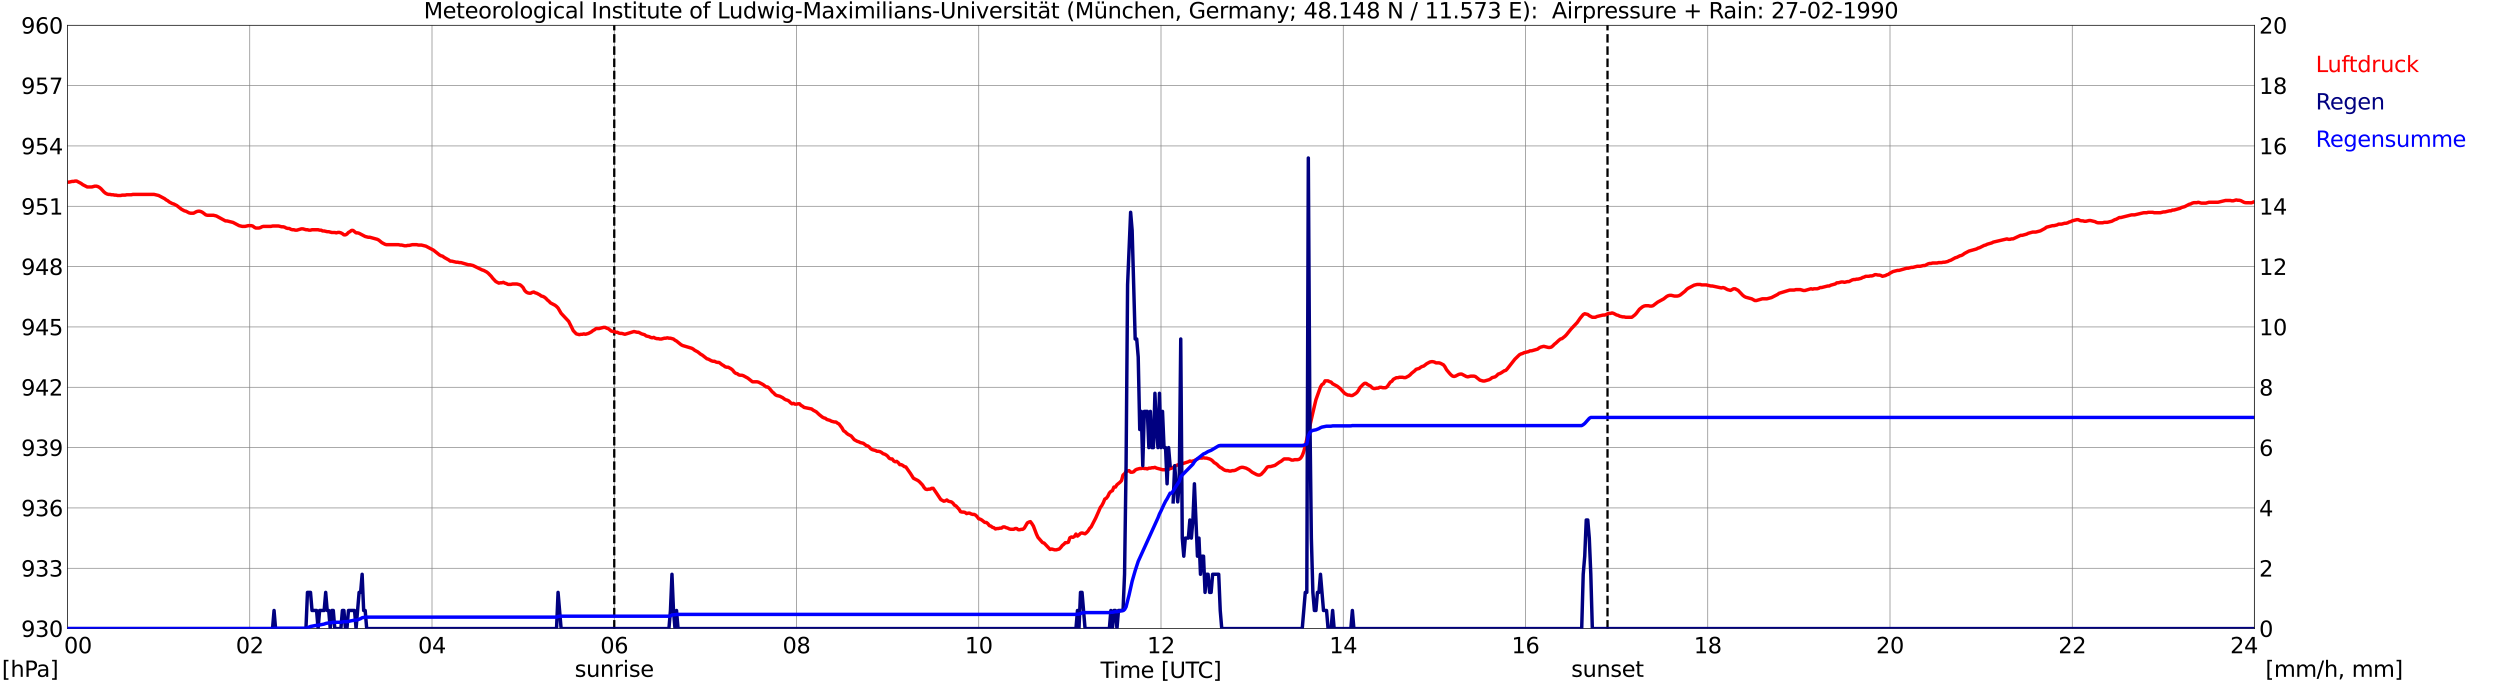 <?xml version="1.0" encoding="utf-8" standalone="no"?>
<!DOCTYPE svg PUBLIC "-//W3C//DTD SVG 1.1//EN"
  "http://www.w3.org/Graphics/SVG/1.1/DTD/svg11.dtd">
<svg xmlns:xlink="http://www.w3.org/1999/xlink" width="1085.4pt" height="296.64pt" viewBox="0 0 1085.4 296.64" xmlns="http://www.w3.org/2000/svg" version="1.1">
 <defs>
  <style type="text/css">*{stroke-linejoin: round; stroke-linecap: butt}</style>
 </defs>
 <g id="figure_1">
  <g id="patch_1">
   <path d="M 0 296.64 
L 1085.4 296.64 
L 1085.4 0 
L 0 0 
z
" style="fill: #ffffff"/>
  </g>
  <g id="axes_1">
   <g id="patch_2">
    <path d="M 29.306 272.909 
L 978.814 272.909 
L 978.814 10.976 
L 29.306 10.976 
z
" style="fill: #ffffff"/>
   </g>
   <g id="patch_3">
    <path d="M 978.814 272.909 
L 978.814 272.909 
L 978.814 10.976 
L 978.814 10.976 
z
" clip-path="url(#pcad7cdf486)" style="fill: #d3d3d3; opacity: 0.25; stroke: #d3d3d3; stroke-linejoin: miter"/>
   </g>
   <g id="matplotlib.axis_1">
    <g id="xtick_1">
     <g id="line2d_1">
      <path d="M 29.306 272.909 
L 29.306 10.976 
" clip-path="url(#pcad7cdf486)" style="fill: none; stroke: #808080; stroke-width: 0.3; stroke-linecap: square"/>
     </g>
     <g id="line2d_2"/>
     <g id="text_1">
      <!--    00 -->
      <g transform="translate(18.733 283.627) scale(0.095 -0.095)">
       <defs>
        <path id="DejaVuSans-20" transform="scale(0.016)"/>
        <path id="DejaVuSans-30" d="M 2034 4250 
Q 1547 4250 1301 3770 
Q 1056 3291 1056 2328 
Q 1056 1369 1301 889 
Q 1547 409 2034 409 
Q 2525 409 2770 889 
Q 3016 1369 3016 2328 
Q 3016 3291 2770 3770 
Q 2525 4250 2034 4250 
z
M 2034 4750 
Q 2819 4750 3233 4129 
Q 3647 3509 3647 2328 
Q 3647 1150 3233 529 
Q 2819 -91 2034 -91 
Q 1250 -91 836 529 
Q 422 1150 422 2328 
Q 422 3509 836 4129 
Q 1250 4750 2034 4750 
z
" transform="scale(0.016)"/>
       </defs>
       <use xlink:href="#DejaVuSans-20"/>
       <use xlink:href="#DejaVuSans-20" transform="translate(31.787 0)"/>
       <use xlink:href="#DejaVuSans-20" transform="translate(63.574 0)"/>
       <use xlink:href="#DejaVuSans-30" transform="translate(95.361 0)"/>
       <use xlink:href="#DejaVuSans-30" transform="translate(158.984 0)"/>
      </g>
     </g>
    </g>
    <g id="xtick_2">
     <g id="line2d_3">
      <path d="M 108.431 272.909 
L 108.431 10.976 
" clip-path="url(#pcad7cdf486)" style="fill: none; stroke: #808080; stroke-width: 0.3; stroke-linecap: square"/>
     </g>
     <g id="line2d_4"/>
     <g id="text_2">
      <!-- 02 -->
      <g transform="translate(102.387 283.627) scale(0.095 -0.095)">
       <defs>
        <path id="DejaVuSans-32" d="M 1228 531 
L 3431 531 
L 3431 0 
L 469 0 
L 469 531 
Q 828 903 1448 1529 
Q 2069 2156 2228 2338 
Q 2531 2678 2651 2914 
Q 2772 3150 2772 3378 
Q 2772 3750 2511 3984 
Q 2250 4219 1831 4219 
Q 1534 4219 1204 4116 
Q 875 4013 500 3803 
L 500 4441 
Q 881 4594 1212 4672 
Q 1544 4750 1819 4750 
Q 2544 4750 2975 4387 
Q 3406 4025 3406 3419 
Q 3406 3131 3298 2873 
Q 3191 2616 2906 2266 
Q 2828 2175 2409 1742 
Q 1991 1309 1228 531 
z
" transform="scale(0.016)"/>
       </defs>
       <use xlink:href="#DejaVuSans-30"/>
       <use xlink:href="#DejaVuSans-32" transform="translate(63.623 0)"/>
      </g>
     </g>
    </g>
    <g id="xtick_3">
     <g id="line2d_5">
      <path d="M 187.557 272.909 
L 187.557 10.976 
" clip-path="url(#pcad7cdf486)" style="fill: none; stroke: #808080; stroke-width: 0.3; stroke-linecap: square"/>
     </g>
     <g id="line2d_6"/>
     <g id="text_3">
      <!-- 04 -->
      <g transform="translate(181.513 283.627) scale(0.095 -0.095)">
       <defs>
        <path id="DejaVuSans-34" d="M 2419 4116 
L 825 1625 
L 2419 1625 
L 2419 4116 
z
M 2253 4666 
L 3047 4666 
L 3047 1625 
L 3713 1625 
L 3713 1100 
L 3047 1100 
L 3047 0 
L 2419 0 
L 2419 1100 
L 313 1100 
L 313 1709 
L 2253 4666 
z
" transform="scale(0.016)"/>
       </defs>
       <use xlink:href="#DejaVuSans-30"/>
       <use xlink:href="#DejaVuSans-34" transform="translate(63.623 0)"/>
      </g>
     </g>
    </g>
    <g id="xtick_4">
     <g id="line2d_7">
      <path d="M 266.683 272.909 
L 266.683 10.976 
" clip-path="url(#pcad7cdf486)" style="fill: none; stroke: #808080; stroke-width: 0.3; stroke-linecap: square"/>
     </g>
     <g id="line2d_8"/>
     <g id="text_4">
      <!-- 06 -->
      <g transform="translate(260.638 283.627) scale(0.095 -0.095)">
       <defs>
        <path id="DejaVuSans-36" d="M 2113 2584 
Q 1688 2584 1439 2293 
Q 1191 2003 1191 1497 
Q 1191 994 1439 701 
Q 1688 409 2113 409 
Q 2538 409 2786 701 
Q 3034 994 3034 1497 
Q 3034 2003 2786 2293 
Q 2538 2584 2113 2584 
z
M 3366 4563 
L 3366 3988 
Q 3128 4100 2886 4159 
Q 2644 4219 2406 4219 
Q 1781 4219 1451 3797 
Q 1122 3375 1075 2522 
Q 1259 2794 1537 2939 
Q 1816 3084 2150 3084 
Q 2853 3084 3261 2657 
Q 3669 2231 3669 1497 
Q 3669 778 3244 343 
Q 2819 -91 2113 -91 
Q 1303 -91 875 529 
Q 447 1150 447 2328 
Q 447 3434 972 4092 
Q 1497 4750 2381 4750 
Q 2619 4750 2861 4703 
Q 3103 4656 3366 4563 
z
" transform="scale(0.016)"/>
       </defs>
       <use xlink:href="#DejaVuSans-30"/>
       <use xlink:href="#DejaVuSans-36" transform="translate(63.623 0)"/>
      </g>
     </g>
    </g>
    <g id="xtick_5">
     <g id="line2d_9">
      <path d="M 345.808 272.909 
L 345.808 10.976 
" clip-path="url(#pcad7cdf486)" style="fill: none; stroke: #808080; stroke-width: 0.3; stroke-linecap: square"/>
     </g>
     <g id="line2d_10"/>
     <g id="text_5">
      <!-- 08 -->
      <g transform="translate(339.764 283.627) scale(0.095 -0.095)">
       <defs>
        <path id="DejaVuSans-38" d="M 2034 2216 
Q 1584 2216 1326 1975 
Q 1069 1734 1069 1313 
Q 1069 891 1326 650 
Q 1584 409 2034 409 
Q 2484 409 2743 651 
Q 3003 894 3003 1313 
Q 3003 1734 2745 1975 
Q 2488 2216 2034 2216 
z
M 1403 2484 
Q 997 2584 770 2862 
Q 544 3141 544 3541 
Q 544 4100 942 4425 
Q 1341 4750 2034 4750 
Q 2731 4750 3128 4425 
Q 3525 4100 3525 3541 
Q 3525 3141 3298 2862 
Q 3072 2584 2669 2484 
Q 3125 2378 3379 2068 
Q 3634 1759 3634 1313 
Q 3634 634 3220 271 
Q 2806 -91 2034 -91 
Q 1263 -91 848 271 
Q 434 634 434 1313 
Q 434 1759 690 2068 
Q 947 2378 1403 2484 
z
M 1172 3481 
Q 1172 3119 1398 2916 
Q 1625 2713 2034 2713 
Q 2441 2713 2670 2916 
Q 2900 3119 2900 3481 
Q 2900 3844 2670 4047 
Q 2441 4250 2034 4250 
Q 1625 4250 1398 4047 
Q 1172 3844 1172 3481 
z
" transform="scale(0.016)"/>
       </defs>
       <use xlink:href="#DejaVuSans-30"/>
       <use xlink:href="#DejaVuSans-38" transform="translate(63.623 0)"/>
      </g>
     </g>
    </g>
    <g id="xtick_6">
     <g id="line2d_11">
      <path d="M 424.934 272.909 
L 424.934 10.976 
" clip-path="url(#pcad7cdf486)" style="fill: none; stroke: #808080; stroke-width: 0.3; stroke-linecap: square"/>
     </g>
     <g id="line2d_12"/>
     <g id="text_6">
      <!-- 10 -->
      <g transform="translate(418.89 283.627) scale(0.095 -0.095)">
       <defs>
        <path id="DejaVuSans-31" d="M 794 531 
L 1825 531 
L 1825 4091 
L 703 3866 
L 703 4441 
L 1819 4666 
L 2450 4666 
L 2450 531 
L 3481 531 
L 3481 0 
L 794 0 
L 794 531 
z
" transform="scale(0.016)"/>
       </defs>
       <use xlink:href="#DejaVuSans-31"/>
       <use xlink:href="#DejaVuSans-30" transform="translate(63.623 0)"/>
      </g>
     </g>
    </g>
    <g id="xtick_7">
     <g id="line2d_13">
      <path d="M 504.06 272.909 
L 504.06 10.976 
" clip-path="url(#pcad7cdf486)" style="fill: none; stroke: #808080; stroke-width: 0.3; stroke-linecap: square"/>
     </g>
     <g id="line2d_14"/>
     <g id="text_7">
      <!-- 12 -->
      <g transform="translate(498.015 283.627) scale(0.095 -0.095)">
       <use xlink:href="#DejaVuSans-31"/>
       <use xlink:href="#DejaVuSans-32" transform="translate(63.623 0)"/>
      </g>
     </g>
    </g>
    <g id="xtick_8">
     <g id="line2d_15">
      <path d="M 583.185 272.909 
L 583.185 10.976 
" clip-path="url(#pcad7cdf486)" style="fill: none; stroke: #808080; stroke-width: 0.3; stroke-linecap: square"/>
     </g>
     <g id="line2d_16"/>
     <g id="text_8">
      <!-- 14 -->
      <g transform="translate(577.141 283.627) scale(0.095 -0.095)">
       <use xlink:href="#DejaVuSans-31"/>
       <use xlink:href="#DejaVuSans-34" transform="translate(63.623 0)"/>
      </g>
     </g>
    </g>
    <g id="xtick_9">
     <g id="line2d_17">
      <path d="M 662.311 272.909 
L 662.311 10.976 
" clip-path="url(#pcad7cdf486)" style="fill: none; stroke: #808080; stroke-width: 0.3; stroke-linecap: square"/>
     </g>
     <g id="line2d_18"/>
     <g id="text_9">
      <!-- 16 -->
      <g transform="translate(656.267 283.627) scale(0.095 -0.095)">
       <use xlink:href="#DejaVuSans-31"/>
       <use xlink:href="#DejaVuSans-36" transform="translate(63.623 0)"/>
      </g>
     </g>
    </g>
    <g id="xtick_10">
     <g id="line2d_19">
      <path d="M 741.437 272.909 
L 741.437 10.976 
" clip-path="url(#pcad7cdf486)" style="fill: none; stroke: #808080; stroke-width: 0.3; stroke-linecap: square"/>
     </g>
     <g id="line2d_20"/>
     <g id="text_10">
      <!-- 18 -->
      <g transform="translate(735.392 283.627) scale(0.095 -0.095)">
       <use xlink:href="#DejaVuSans-31"/>
       <use xlink:href="#DejaVuSans-38" transform="translate(63.623 0)"/>
      </g>
     </g>
    </g>
    <g id="xtick_11">
     <g id="line2d_21">
      <path d="M 820.562 272.909 
L 820.562 10.976 
" clip-path="url(#pcad7cdf486)" style="fill: none; stroke: #808080; stroke-width: 0.3; stroke-linecap: square"/>
     </g>
     <g id="line2d_22"/>
     <g id="text_11">
      <!-- 20 -->
      <g transform="translate(814.518 283.627) scale(0.095 -0.095)">
       <use xlink:href="#DejaVuSans-32"/>
       <use xlink:href="#DejaVuSans-30" transform="translate(63.623 0)"/>
      </g>
     </g>
    </g>
    <g id="xtick_12">
     <g id="line2d_23">
      <path d="M 899.688 272.909 
L 899.688 10.976 
" clip-path="url(#pcad7cdf486)" style="fill: none; stroke: #808080; stroke-width: 0.3; stroke-linecap: square"/>
     </g>
     <g id="line2d_24"/>
     <g id="text_12">
      <!-- 22 -->
      <g transform="translate(893.644 283.627) scale(0.095 -0.095)">
       <use xlink:href="#DejaVuSans-32"/>
       <use xlink:href="#DejaVuSans-32" transform="translate(63.623 0)"/>
      </g>
     </g>
    </g>
    <g id="xtick_13">
     <g id="line2d_25">
      <path d="M 978.814 272.909 
L 978.814 10.976 
" clip-path="url(#pcad7cdf486)" style="fill: none; stroke: #808080; stroke-width: 0.3; stroke-linecap: square"/>
     </g>
     <g id="line2d_26"/>
     <g id="text_13">
      <!-- 24    -->
      <g transform="translate(968.241 283.627) scale(0.095 -0.095)">
       <use xlink:href="#DejaVuSans-32"/>
       <use xlink:href="#DejaVuSans-34" transform="translate(63.623 0)"/>
       <use xlink:href="#DejaVuSans-20" transform="translate(127.246 0)"/>
       <use xlink:href="#DejaVuSans-20" transform="translate(159.033 0)"/>
       <use xlink:href="#DejaVuSans-20" transform="translate(190.82 0)"/>
      </g>
     </g>
    </g>
    <g id="text_14">
     <!-- Time [UTC] -->
     <g transform="translate(477.806 294.322) scale(0.095 -0.095)">
      <defs>
       <path id="DejaVuSans-54" d="M -19 4666 
L 3928 4666 
L 3928 4134 
L 2272 4134 
L 2272 0 
L 1638 0 
L 1638 4134 
L -19 4134 
L -19 4666 
z
" transform="scale(0.016)"/>
       <path id="DejaVuSans-69" d="M 603 3500 
L 1178 3500 
L 1178 0 
L 603 0 
L 603 3500 
z
M 603 4863 
L 1178 4863 
L 1178 4134 
L 603 4134 
L 603 4863 
z
" transform="scale(0.016)"/>
       <path id="DejaVuSans-6d" d="M 3328 2828 
Q 3544 3216 3844 3400 
Q 4144 3584 4550 3584 
Q 5097 3584 5394 3201 
Q 5691 2819 5691 2113 
L 5691 0 
L 5113 0 
L 5113 2094 
Q 5113 2597 4934 2840 
Q 4756 3084 4391 3084 
Q 3944 3084 3684 2787 
Q 3425 2491 3425 1978 
L 3425 0 
L 2847 0 
L 2847 2094 
Q 2847 2600 2669 2842 
Q 2491 3084 2119 3084 
Q 1678 3084 1418 2786 
Q 1159 2488 1159 1978 
L 1159 0 
L 581 0 
L 581 3500 
L 1159 3500 
L 1159 2956 
Q 1356 3278 1631 3431 
Q 1906 3584 2284 3584 
Q 2666 3584 2933 3390 
Q 3200 3197 3328 2828 
z
" transform="scale(0.016)"/>
       <path id="DejaVuSans-65" d="M 3597 1894 
L 3597 1613 
L 953 1613 
Q 991 1019 1311 708 
Q 1631 397 2203 397 
Q 2534 397 2845 478 
Q 3156 559 3463 722 
L 3463 178 
Q 3153 47 2828 -22 
Q 2503 -91 2169 -91 
Q 1331 -91 842 396 
Q 353 884 353 1716 
Q 353 2575 817 3079 
Q 1281 3584 2069 3584 
Q 2775 3584 3186 3129 
Q 3597 2675 3597 1894 
z
M 3022 2063 
Q 3016 2534 2758 2815 
Q 2500 3097 2075 3097 
Q 1594 3097 1305 2825 
Q 1016 2553 972 2059 
L 3022 2063 
z
" transform="scale(0.016)"/>
       <path id="DejaVuSans-5b" d="M 550 4863 
L 1875 4863 
L 1875 4416 
L 1125 4416 
L 1125 -397 
L 1875 -397 
L 1875 -844 
L 550 -844 
L 550 4863 
z
" transform="scale(0.016)"/>
       <path id="DejaVuSans-55" d="M 556 4666 
L 1191 4666 
L 1191 1831 
Q 1191 1081 1462 751 
Q 1734 422 2344 422 
Q 2950 422 3222 751 
Q 3494 1081 3494 1831 
L 3494 4666 
L 4128 4666 
L 4128 1753 
Q 4128 841 3676 375 
Q 3225 -91 2344 -91 
Q 1459 -91 1007 375 
Q 556 841 556 1753 
L 556 4666 
z
" transform="scale(0.016)"/>
       <path id="DejaVuSans-43" d="M 4122 4306 
L 4122 3641 
Q 3803 3938 3442 4084 
Q 3081 4231 2675 4231 
Q 1875 4231 1450 3742 
Q 1025 3253 1025 2328 
Q 1025 1406 1450 917 
Q 1875 428 2675 428 
Q 3081 428 3442 575 
Q 3803 722 4122 1019 
L 4122 359 
Q 3791 134 3420 21 
Q 3050 -91 2638 -91 
Q 1578 -91 968 557 
Q 359 1206 359 2328 
Q 359 3453 968 4101 
Q 1578 4750 2638 4750 
Q 3056 4750 3426 4639 
Q 3797 4528 4122 4306 
z
" transform="scale(0.016)"/>
       <path id="DejaVuSans-5d" d="M 1947 4863 
L 1947 -844 
L 622 -844 
L 622 -397 
L 1369 -397 
L 1369 4416 
L 622 4416 
L 622 4863 
L 1947 4863 
z
" transform="scale(0.016)"/>
      </defs>
      <use xlink:href="#DejaVuSans-54"/>
      <use xlink:href="#DejaVuSans-69" transform="translate(57.959 0)"/>
      <use xlink:href="#DejaVuSans-6d" transform="translate(85.742 0)"/>
      <use xlink:href="#DejaVuSans-65" transform="translate(183.154 0)"/>
      <use xlink:href="#DejaVuSans-20" transform="translate(244.678 0)"/>
      <use xlink:href="#DejaVuSans-5b" transform="translate(276.465 0)"/>
      <use xlink:href="#DejaVuSans-55" transform="translate(315.479 0)"/>
      <use xlink:href="#DejaVuSans-54" transform="translate(388.672 0)"/>
      <use xlink:href="#DejaVuSans-43" transform="translate(443.881 0)"/>
      <use xlink:href="#DejaVuSans-5d" transform="translate(513.705 0)"/>
     </g>
    </g>
   </g>
   <g id="matplotlib.axis_2">
    <g id="ytick_1">
     <g id="line2d_27">
      <path d="M 29.306 272.909 
L 978.814 272.909 
" clip-path="url(#pcad7cdf486)" style="fill: none; stroke: #808080; stroke-width: 0.3; stroke-linecap: square"/>
     </g>
     <g id="line2d_28"/>
     <g id="text_15">
      <!-- 930 -->
      <g transform="translate(9.173 276.518) scale(0.095 -0.095)">
       <defs>
        <path id="DejaVuSans-39" d="M 703 97 
L 703 672 
Q 941 559 1184 500 
Q 1428 441 1663 441 
Q 2288 441 2617 861 
Q 2947 1281 2994 2138 
Q 2813 1869 2534 1725 
Q 2256 1581 1919 1581 
Q 1219 1581 811 2004 
Q 403 2428 403 3163 
Q 403 3881 828 4315 
Q 1253 4750 1959 4750 
Q 2769 4750 3195 4129 
Q 3622 3509 3622 2328 
Q 3622 1225 3098 567 
Q 2575 -91 1691 -91 
Q 1453 -91 1209 -44 
Q 966 3 703 97 
z
M 1959 2075 
Q 2384 2075 2632 2365 
Q 2881 2656 2881 3163 
Q 2881 3666 2632 3958 
Q 2384 4250 1959 4250 
Q 1534 4250 1286 3958 
Q 1038 3666 1038 3163 
Q 1038 2656 1286 2365 
Q 1534 2075 1959 2075 
z
" transform="scale(0.016)"/>
        <path id="DejaVuSans-33" d="M 2597 2516 
Q 3050 2419 3304 2112 
Q 3559 1806 3559 1356 
Q 3559 666 3084 287 
Q 2609 -91 1734 -91 
Q 1441 -91 1130 -33 
Q 819 25 488 141 
L 488 750 
Q 750 597 1062 519 
Q 1375 441 1716 441 
Q 2309 441 2620 675 
Q 2931 909 2931 1356 
Q 2931 1769 2642 2001 
Q 2353 2234 1838 2234 
L 1294 2234 
L 1294 2753 
L 1863 2753 
Q 2328 2753 2575 2939 
Q 2822 3125 2822 3475 
Q 2822 3834 2567 4026 
Q 2313 4219 1838 4219 
Q 1578 4219 1281 4162 
Q 984 4106 628 3988 
L 628 4550 
Q 988 4650 1302 4700 
Q 1616 4750 1894 4750 
Q 2613 4750 3031 4423 
Q 3450 4097 3450 3541 
Q 3450 3153 3228 2886 
Q 3006 2619 2597 2516 
z
" transform="scale(0.016)"/>
       </defs>
       <use xlink:href="#DejaVuSans-39"/>
       <use xlink:href="#DejaVuSans-33" transform="translate(63.623 0)"/>
       <use xlink:href="#DejaVuSans-30" transform="translate(127.246 0)"/>
      </g>
     </g>
    </g>
    <g id="ytick_2">
     <g id="line2d_29">
      <path d="M 29.306 246.715 
L 978.814 246.715 
" clip-path="url(#pcad7cdf486)" style="fill: none; stroke: #808080; stroke-width: 0.3; stroke-linecap: square"/>
     </g>
     <g id="line2d_30"/>
     <g id="text_16">
      <!-- 933 -->
      <g transform="translate(9.173 250.325) scale(0.095 -0.095)">
       <use xlink:href="#DejaVuSans-39"/>
       <use xlink:href="#DejaVuSans-33" transform="translate(63.623 0)"/>
       <use xlink:href="#DejaVuSans-33" transform="translate(127.246 0)"/>
      </g>
     </g>
    </g>
    <g id="ytick_3">
     <g id="line2d_31">
      <path d="M 29.306 220.522 
L 978.814 220.522 
" clip-path="url(#pcad7cdf486)" style="fill: none; stroke: #808080; stroke-width: 0.3; stroke-linecap: square"/>
     </g>
     <g id="line2d_32"/>
     <g id="text_17">
      <!-- 936 -->
      <g transform="translate(9.173 224.131) scale(0.095 -0.095)">
       <use xlink:href="#DejaVuSans-39"/>
       <use xlink:href="#DejaVuSans-33" transform="translate(63.623 0)"/>
       <use xlink:href="#DejaVuSans-36" transform="translate(127.246 0)"/>
      </g>
     </g>
    </g>
    <g id="ytick_4">
     <g id="line2d_33">
      <path d="M 29.306 194.329 
L 978.814 194.329 
" clip-path="url(#pcad7cdf486)" style="fill: none; stroke: #808080; stroke-width: 0.3; stroke-linecap: square"/>
     </g>
     <g id="line2d_34"/>
     <g id="text_18">
      <!-- 939 -->
      <g transform="translate(9.173 197.938) scale(0.095 -0.095)">
       <use xlink:href="#DejaVuSans-39"/>
       <use xlink:href="#DejaVuSans-33" transform="translate(63.623 0)"/>
       <use xlink:href="#DejaVuSans-39" transform="translate(127.246 0)"/>
      </g>
     </g>
    </g>
    <g id="ytick_5">
     <g id="line2d_35">
      <path d="M 29.306 168.136 
L 978.814 168.136 
" clip-path="url(#pcad7cdf486)" style="fill: none; stroke: #808080; stroke-width: 0.3; stroke-linecap: square"/>
     </g>
     <g id="line2d_36"/>
     <g id="text_19">
      <!-- 942 -->
      <g transform="translate(9.173 171.745) scale(0.095 -0.095)">
       <use xlink:href="#DejaVuSans-39"/>
       <use xlink:href="#DejaVuSans-34" transform="translate(63.623 0)"/>
       <use xlink:href="#DejaVuSans-32" transform="translate(127.246 0)"/>
      </g>
     </g>
    </g>
    <g id="ytick_6">
     <g id="line2d_37">
      <path d="M 29.306 141.942 
L 978.814 141.942 
" clip-path="url(#pcad7cdf486)" style="fill: none; stroke: #808080; stroke-width: 0.3; stroke-linecap: square"/>
     </g>
     <g id="line2d_38"/>
     <g id="text_20">
      <!-- 945 -->
      <g transform="translate(9.173 145.551) scale(0.095 -0.095)">
       <defs>
        <path id="DejaVuSans-35" d="M 691 4666 
L 3169 4666 
L 3169 4134 
L 1269 4134 
L 1269 2991 
Q 1406 3038 1543 3061 
Q 1681 3084 1819 3084 
Q 2600 3084 3056 2656 
Q 3513 2228 3513 1497 
Q 3513 744 3044 326 
Q 2575 -91 1722 -91 
Q 1428 -91 1123 -41 
Q 819 9 494 109 
L 494 744 
Q 775 591 1075 516 
Q 1375 441 1709 441 
Q 2250 441 2565 725 
Q 2881 1009 2881 1497 
Q 2881 1984 2565 2268 
Q 2250 2553 1709 2553 
Q 1456 2553 1204 2497 
Q 953 2441 691 2322 
L 691 4666 
z
" transform="scale(0.016)"/>
       </defs>
       <use xlink:href="#DejaVuSans-39"/>
       <use xlink:href="#DejaVuSans-34" transform="translate(63.623 0)"/>
       <use xlink:href="#DejaVuSans-35" transform="translate(127.246 0)"/>
      </g>
     </g>
    </g>
    <g id="ytick_7">
     <g id="line2d_39">
      <path d="M 29.306 115.749 
L 978.814 115.749 
" clip-path="url(#pcad7cdf486)" style="fill: none; stroke: #808080; stroke-width: 0.3; stroke-linecap: square"/>
     </g>
     <g id="line2d_40"/>
     <g id="text_21">
      <!-- 948 -->
      <g transform="translate(9.173 119.358) scale(0.095 -0.095)">
       <use xlink:href="#DejaVuSans-39"/>
       <use xlink:href="#DejaVuSans-34" transform="translate(63.623 0)"/>
       <use xlink:href="#DejaVuSans-38" transform="translate(127.246 0)"/>
      </g>
     </g>
    </g>
    <g id="ytick_8">
     <g id="line2d_41">
      <path d="M 29.306 89.556 
L 978.814 89.556 
" clip-path="url(#pcad7cdf486)" style="fill: none; stroke: #808080; stroke-width: 0.3; stroke-linecap: square"/>
     </g>
     <g id="line2d_42"/>
     <g id="text_22">
      <!-- 951 -->
      <g transform="translate(9.173 93.165) scale(0.095 -0.095)">
       <use xlink:href="#DejaVuSans-39"/>
       <use xlink:href="#DejaVuSans-35" transform="translate(63.623 0)"/>
       <use xlink:href="#DejaVuSans-31" transform="translate(127.246 0)"/>
      </g>
     </g>
    </g>
    <g id="ytick_9">
     <g id="line2d_43">
      <path d="M 29.306 63.362 
L 978.814 63.362 
" clip-path="url(#pcad7cdf486)" style="fill: none; stroke: #808080; stroke-width: 0.3; stroke-linecap: square"/>
     </g>
     <g id="line2d_44"/>
     <g id="text_23">
      <!-- 954 -->
      <g transform="translate(9.173 66.972) scale(0.095 -0.095)">
       <use xlink:href="#DejaVuSans-39"/>
       <use xlink:href="#DejaVuSans-35" transform="translate(63.623 0)"/>
       <use xlink:href="#DejaVuSans-34" transform="translate(127.246 0)"/>
      </g>
     </g>
    </g>
    <g id="ytick_10">
     <g id="line2d_45">
      <path d="M 29.306 37.169 
L 978.814 37.169 
" clip-path="url(#pcad7cdf486)" style="fill: none; stroke: #808080; stroke-width: 0.3; stroke-linecap: square"/>
     </g>
     <g id="line2d_46"/>
     <g id="text_24">
      <!-- 957 -->
      <g transform="translate(9.173 40.778) scale(0.095 -0.095)">
       <defs>
        <path id="DejaVuSans-37" d="M 525 4666 
L 3525 4666 
L 3525 4397 
L 1831 0 
L 1172 0 
L 2766 4134 
L 525 4134 
L 525 4666 
z
" transform="scale(0.016)"/>
       </defs>
       <use xlink:href="#DejaVuSans-39"/>
       <use xlink:href="#DejaVuSans-35" transform="translate(63.623 0)"/>
       <use xlink:href="#DejaVuSans-37" transform="translate(127.246 0)"/>
      </g>
     </g>
    </g>
    <g id="ytick_11">
     <g id="line2d_47">
      <path d="M 29.306 10.976 
L 978.814 10.976 
" clip-path="url(#pcad7cdf486)" style="fill: none; stroke: #808080; stroke-width: 0.3; stroke-linecap: square"/>
     </g>
     <g id="line2d_48"/>
     <g id="text_25">
      <!-- 960 -->
      <g transform="translate(9.173 14.585) scale(0.095 -0.095)">
       <use xlink:href="#DejaVuSans-39"/>
       <use xlink:href="#DejaVuSans-36" transform="translate(63.623 0)"/>
       <use xlink:href="#DejaVuSans-30" transform="translate(127.246 0)"/>
      </g>
     </g>
    </g>
   </g>
   <g id="line2d_49">
    <path d="M 266.683 272.909 
L 266.683 10.976 
" clip-path="url(#pcad7cdf486)" style="fill: none; stroke-dasharray: 3.7,1.6; stroke-dashoffset: 0; stroke: #000000"/>
   </g>
   <g id="line2d_50">
    <path d="M 697.918 272.909 
L 697.918 10.976 
" clip-path="url(#pcad7cdf486)" style="fill: none; stroke-dasharray: 3.7,1.6; stroke-dashoffset: 0; stroke: #000000"/>
   </g>
   <g id="line2d_51">
    <path d="M 29.306 79.078 
L 29.965 79.078 
L 31.284 78.764 
L 31.943 78.764 
L 32.603 78.607 
L 33.262 78.607 
L 35.24 79.655 
L 35.9 80.161 
L 37.878 81.174 
L 39.856 81.174 
L 41.175 80.825 
L 41.834 80.825 
L 42.493 80.999 
L 43.153 81.366 
L 43.812 81.89 
L 45.131 83.322 
L 45.79 83.863 
L 46.45 84.212 
L 47.109 84.404 
L 47.768 84.404 
L 48.428 84.561 
L 49.087 84.561 
L 49.747 84.719 
L 50.406 84.719 
L 51.065 84.876 
L 52.384 84.876 
L 53.043 84.719 
L 54.362 84.719 
L 55.022 84.561 
L 57 84.561 
L 57.659 84.404 
L 66.89 84.404 
L 68.869 84.876 
L 71.506 86.273 
L 72.166 86.797 
L 72.825 87.146 
L 73.484 87.687 
L 74.803 88.386 
L 75.462 88.578 
L 76.781 89.259 
L 78.759 90.83 
L 80.078 91.546 
L 80.737 91.703 
L 82.056 92.402 
L 82.716 92.559 
L 84.034 92.559 
L 85.353 91.861 
L 86.013 91.703 
L 86.672 91.703 
L 87.331 91.896 
L 87.991 92.245 
L 89.309 93.258 
L 89.969 93.45 
L 92.606 93.45 
L 93.925 93.764 
L 96.563 95.196 
L 97.881 95.912 
L 98.541 95.912 
L 101.178 96.575 
L 103.816 97.972 
L 105.135 98.287 
L 106.453 98.287 
L 107.772 97.972 
L 109.091 97.972 
L 109.75 98.147 
L 110.41 98.671 
L 111.069 99.003 
L 112.388 99.003 
L 113.047 98.828 
L 113.707 98.461 
L 114.366 98.287 
L 117.663 98.287 
L 118.322 98.13 
L 120.96 98.13 
L 122.278 98.461 
L 122.938 98.461 
L 123.597 98.636 
L 124.257 99.003 
L 124.916 99.177 
L 125.575 99.177 
L 126.235 99.544 
L 126.894 99.736 
L 127.553 99.736 
L 128.213 99.928 
L 128.872 99.928 
L 130.85 99.352 
L 131.51 99.352 
L 132.829 99.736 
L 133.488 99.736 
L 134.147 99.928 
L 134.807 99.928 
L 135.466 99.736 
L 138.104 99.736 
L 138.763 99.928 
L 139.422 99.928 
L 140.082 100.277 
L 140.741 100.277 
L 142.06 100.592 
L 142.719 100.592 
L 144.038 100.941 
L 145.357 100.941 
L 146.016 101.098 
L 146.676 100.906 
L 147.335 100.906 
L 147.994 101.098 
L 148.654 101.447 
L 149.313 101.971 
L 149.972 101.971 
L 150.632 101.622 
L 151.291 100.906 
L 151.951 100.557 
L 152.61 100.033 
L 153.269 100.033 
L 154.588 101.098 
L 155.247 101.098 
L 155.907 101.29 
L 158.544 102.67 
L 159.863 103.002 
L 160.523 103.002 
L 163.819 103.91 
L 164.479 104.259 
L 165.798 105.341 
L 167.116 106.04 
L 167.776 106.232 
L 173.051 106.232 
L 173.71 106.389 
L 174.37 106.389 
L 175.688 106.704 
L 176.348 106.704 
L 177.007 106.546 
L 177.666 106.546 
L 178.985 106.232 
L 180.963 106.232 
L 181.623 106.389 
L 182.941 106.389 
L 184.92 106.878 
L 188.217 108.624 
L 190.854 110.72 
L 191.513 111.069 
L 192.173 111.226 
L 192.832 111.75 
L 194.81 112.85 
L 195.47 113.374 
L 196.129 113.374 
L 198.107 113.846 
L 198.767 113.846 
L 199.426 114.003 
L 200.085 114.003 
L 203.382 114.963 
L 204.042 114.963 
L 205.36 115.277 
L 209.317 117.198 
L 209.976 117.39 
L 211.295 118.089 
L 211.954 118.595 
L 213.273 119.957 
L 213.932 120.83 
L 215.251 122.227 
L 216.57 122.926 
L 217.229 122.769 
L 217.889 122.769 
L 218.548 122.577 
L 219.207 122.926 
L 219.867 123.118 
L 220.526 123.467 
L 221.845 123.467 
L 222.504 123.31 
L 224.482 123.31 
L 225.801 123.659 
L 226.461 124.183 
L 227.12 124.864 
L 227.779 126.087 
L 228.439 126.768 
L 229.098 127.134 
L 229.757 127.291 
L 230.417 127.291 
L 231.076 126.942 
L 231.736 126.785 
L 232.395 127.134 
L 233.054 127.326 
L 234.373 128.025 
L 235.033 128.531 
L 235.692 128.688 
L 236.351 129.02 
L 237.011 129.544 
L 237.67 130.26 
L 238.329 130.784 
L 238.989 131.5 
L 240.967 132.53 
L 241.626 133.054 
L 242.286 133.735 
L 243.604 136.005 
L 246.901 139.532 
L 248.22 142.169 
L 248.88 143.549 
L 250.198 144.946 
L 251.517 145.295 
L 252.176 145.138 
L 252.836 145.138 
L 253.495 144.946 
L 254.155 145.138 
L 255.473 144.754 
L 256.792 144.055 
L 257.451 143.514 
L 258.111 143.165 
L 258.77 142.641 
L 260.089 142.641 
L 262.067 142.134 
L 262.726 142.134 
L 263.386 142.484 
L 264.045 142.658 
L 265.364 143.706 
L 266.023 143.898 
L 266.683 143.898 
L 267.342 144.247 
L 268.002 144.247 
L 268.661 144.596 
L 269.32 144.754 
L 269.98 144.754 
L 271.298 145.138 
L 275.255 143.933 
L 276.573 144.247 
L 277.233 144.247 
L 278.552 144.946 
L 279.87 145.33 
L 280.53 145.854 
L 281.849 146.168 
L 282.508 146.5 
L 283.167 146.657 
L 283.827 146.482 
L 284.486 146.849 
L 285.145 147.024 
L 285.805 147.024 
L 286.464 147.198 
L 287.124 147.198 
L 288.442 146.832 
L 289.102 146.832 
L 289.761 146.657 
L 290.42 146.832 
L 291.08 146.832 
L 292.399 147.198 
L 293.058 147.722 
L 293.717 148.071 
L 295.696 149.661 
L 296.355 150.01 
L 300.311 151.197 
L 300.971 151.564 
L 301.63 152.088 
L 302.949 152.786 
L 304.267 153.834 
L 304.927 154.183 
L 306.905 155.755 
L 307.564 155.929 
L 308.883 156.645 
L 309.543 156.838 
L 310.202 156.838 
L 310.861 157.187 
L 311.521 157.344 
L 312.18 157.344 
L 313.499 158.357 
L 314.158 158.706 
L 314.818 159.23 
L 315.477 159.422 
L 316.136 159.422 
L 317.455 160.155 
L 318.114 160.697 
L 318.774 161.57 
L 319.433 162.094 
L 320.093 162.251 
L 320.752 162.757 
L 321.411 162.914 
L 322.071 162.914 
L 322.73 163.106 
L 324.708 164.189 
L 326.686 165.761 
L 328.665 165.761 
L 329.324 165.918 
L 331.302 166.966 
L 332.621 167.996 
L 333.28 167.996 
L 333.94 168.502 
L 335.258 170.091 
L 335.918 170.633 
L 336.577 171.349 
L 337.236 171.715 
L 338.555 172.03 
L 339.874 172.693 
L 340.533 173.217 
L 341.193 173.584 
L 341.852 173.758 
L 342.512 174.108 
L 343.171 174.806 
L 343.83 175.313 
L 344.49 175.12 
L 345.149 175.47 
L 345.808 175.47 
L 346.468 175.313 
L 347.127 175.313 
L 347.787 176.011 
L 348.446 176.36 
L 349.105 176.884 
L 352.402 177.565 
L 353.062 178.089 
L 354.38 178.787 
L 355.699 180.027 
L 357.018 181.075 
L 357.677 181.424 
L 358.337 181.599 
L 358.996 182.123 
L 360.315 182.507 
L 360.974 182.874 
L 362.293 183.223 
L 362.952 183.223 
L 363.612 183.729 
L 364.271 184.079 
L 365.59 185.825 
L 366.249 187.047 
L 366.909 187.414 
L 367.568 188.095 
L 368.227 188.601 
L 369.546 189.282 
L 370.865 190.871 
L 372.184 191.605 
L 372.843 191.797 
L 373.502 192.146 
L 374.821 192.46 
L 376.14 193.473 
L 376.799 193.63 
L 377.459 194.154 
L 378.118 194.87 
L 378.777 195.237 
L 380.096 195.586 
L 380.756 195.935 
L 381.415 195.935 
L 382.074 196.093 
L 382.734 196.442 
L 383.393 196.983 
L 384.053 197.175 
L 384.712 197.524 
L 385.371 198.048 
L 386.031 198.921 
L 386.69 199.253 
L 387.349 199.253 
L 388.009 200.126 
L 388.668 200.476 
L 389.328 200.318 
L 389.987 200.86 
L 390.646 201.733 
L 391.306 201.733 
L 391.965 202.082 
L 392.624 202.588 
L 393.284 202.746 
L 395.262 205.54 
L 396.581 207.635 
L 398.559 208.648 
L 399.218 209.189 
L 400.537 210.586 
L 401.196 211.651 
L 401.856 212.367 
L 402.515 212.524 
L 403.175 212.367 
L 403.834 212.367 
L 404.493 212.001 
L 405.153 212.001 
L 406.471 213.904 
L 408.45 216.873 
L 409.768 217.606 
L 410.428 217.431 
L 411.087 217.065 
L 411.746 217.606 
L 413.065 217.92 
L 413.725 218.444 
L 414.384 219.317 
L 415.043 219.649 
L 416.362 221.081 
L 417.022 222.146 
L 417.681 222.321 
L 418.34 222.321 
L 419 222.478 
L 419.659 222.984 
L 420.318 222.792 
L 420.978 222.792 
L 421.637 223.142 
L 422.297 223.334 
L 422.956 223.334 
L 423.615 223.683 
L 424.275 224.381 
L 424.934 225.254 
L 425.593 225.412 
L 426.253 225.778 
L 427.572 226.826 
L 428.231 226.826 
L 428.89 227.35 
L 429.55 228.223 
L 430.209 228.415 
L 430.869 228.939 
L 431.528 229.131 
L 432.187 229.655 
L 432.847 229.463 
L 433.506 229.463 
L 434.165 229.288 
L 434.825 229.288 
L 435.484 228.764 
L 436.144 228.764 
L 436.803 229.096 
L 437.462 229.271 
L 438.122 229.603 
L 438.781 229.795 
L 440.1 229.795 
L 440.759 229.463 
L 441.419 229.463 
L 442.078 229.987 
L 442.737 229.987 
L 443.397 229.812 
L 444.056 229.812 
L 444.716 229.288 
L 446.034 227.018 
L 446.694 226.669 
L 447.353 226.477 
L 448.012 227.35 
L 448.672 228.415 
L 449.991 231.908 
L 450.65 233.305 
L 452.628 235.575 
L 453.287 235.767 
L 455.925 238.543 
L 456.584 238.351 
L 457.903 238.718 
L 458.563 238.718 
L 459.881 238.369 
L 460.541 237.688 
L 461.2 236.814 
L 461.859 236.291 
L 462.519 235.61 
L 463.178 235.61 
L 463.838 235.417 
L 464.497 233.479 
L 465.156 233.13 
L 465.816 233.287 
L 466.475 232.92 
L 467.134 231.873 
L 467.794 232.746 
L 468.453 232.222 
L 469.113 231.541 
L 469.772 231.384 
L 471.091 231.75 
L 471.75 231.227 
L 472.409 230.511 
L 473.069 229.445 
L 473.728 228.764 
L 475.706 224.923 
L 477.025 221.954 
L 477.685 220.382 
L 478.344 219.509 
L 479.003 218.27 
L 479.663 216.68 
L 480.322 216.331 
L 480.981 215.458 
L 481.641 214.061 
L 482.3 213.363 
L 482.96 213.031 
L 483.619 211.477 
L 484.278 211.477 
L 484.938 210.446 
L 486.256 209.381 
L 486.916 208.665 
L 487.575 206.238 
L 488.235 205.697 
L 488.894 204.666 
L 490.213 204.335 
L 490.872 205.016 
L 491.532 205.016 
L 492.191 204.824 
L 492.85 204.125 
L 493.51 203.758 
L 494.828 203.409 
L 495.488 203.409 
L 496.147 203.235 
L 496.807 203.409 
L 497.466 203.409 
L 498.125 203.584 
L 498.785 203.252 
L 499.444 203.252 
L 500.103 203.077 
L 500.763 203.077 
L 501.422 202.903 
L 502.082 203.235 
L 504.719 203.933 
L 506.697 203.933 
L 507.357 203.776 
L 508.016 203.444 
L 508.675 203.27 
L 509.994 202.606 
L 510.654 202.082 
L 511.313 201.89 
L 511.972 201.541 
L 512.632 201.541 
L 515.929 200.493 
L 516.588 200.144 
L 517.247 200.336 
L 518.566 199.952 
L 520.544 198.887 
L 521.863 198.887 
L 522.522 198.729 
L 523.182 198.887 
L 523.841 198.887 
L 525.16 199.271 
L 525.819 199.602 
L 526.479 200.126 
L 527.138 200.842 
L 527.797 201.192 
L 528.457 201.698 
L 529.116 202.396 
L 529.776 202.92 
L 530.435 203.252 
L 531.094 203.776 
L 531.754 204.143 
L 532.413 204.317 
L 533.073 204.317 
L 533.732 204.509 
L 534.391 204.509 
L 535.051 204.317 
L 535.71 204.317 
L 536.369 204.143 
L 538.348 203.077 
L 539.007 202.903 
L 539.666 202.903 
L 540.985 203.252 
L 542.304 203.951 
L 543.623 205.016 
L 545.601 206.063 
L 546.26 206.256 
L 546.919 206.256 
L 547.579 205.906 
L 548.898 204.509 
L 550.216 202.763 
L 550.876 202.588 
L 551.535 202.588 
L 553.513 202.047 
L 555.491 200.65 
L 556.151 200.301 
L 557.47 199.253 
L 559.448 199.253 
L 560.107 199.428 
L 560.766 199.76 
L 561.426 199.76 
L 562.085 199.568 
L 563.404 199.568 
L 564.063 199.393 
L 564.723 198.869 
L 565.382 197.821 
L 566.042 196.075 
L 566.701 193.648 
L 569.998 179.137 
L 571.317 173.566 
L 573.295 168.013 
L 573.954 166.948 
L 574.613 166.599 
L 575.273 165.359 
L 576.592 165.359 
L 577.251 165.708 
L 577.91 165.9 
L 578.57 166.616 
L 580.548 167.664 
L 581.867 168.712 
L 583.845 170.825 
L 585.164 171.523 
L 585.823 171.523 
L 586.482 171.715 
L 587.142 171.715 
L 588.46 170.93 
L 589.12 170.388 
L 589.779 169.515 
L 590.439 168.293 
L 591.757 166.948 
L 592.417 166.424 
L 593.076 166.424 
L 593.736 166.931 
L 595.054 167.629 
L 595.714 168.345 
L 596.373 168.677 
L 597.032 168.677 
L 597.692 168.52 
L 598.351 168.52 
L 599.011 168.153 
L 599.67 168.153 
L 600.329 168.328 
L 601.648 168.328 
L 602.307 167.821 
L 603.626 165.9 
L 604.286 165.551 
L 604.945 164.678 
L 606.264 163.98 
L 606.923 163.98 
L 607.582 163.787 
L 608.901 163.787 
L 609.561 163.945 
L 610.22 163.945 
L 611.539 163.264 
L 612.198 162.757 
L 612.858 162.059 
L 614.176 161.011 
L 614.836 160.33 
L 616.154 159.963 
L 616.814 159.439 
L 617.473 159.108 
L 618.133 158.916 
L 619.451 157.885 
L 620.77 157.187 
L 621.429 157.03 
L 622.089 157.03 
L 622.748 157.187 
L 623.408 157.536 
L 624.726 157.536 
L 625.386 157.728 
L 626.705 158.409 
L 627.364 159.282 
L 628.023 160.505 
L 629.342 162.094 
L 630.001 162.792 
L 630.661 163.299 
L 631.32 163.456 
L 631.98 163.264 
L 633.298 162.565 
L 633.958 162.408 
L 634.617 162.408 
L 636.595 163.456 
L 637.255 163.613 
L 638.573 163.299 
L 639.892 163.299 
L 640.552 163.473 
L 642.53 165.045 
L 643.848 165.411 
L 644.508 165.411 
L 646.486 164.853 
L 647.145 164.486 
L 647.805 163.962 
L 649.123 163.613 
L 649.783 163.106 
L 650.442 162.408 
L 651.102 162.216 
L 651.761 161.867 
L 653.08 160.994 
L 653.739 160.819 
L 654.399 160.138 
L 657.695 155.947 
L 659.674 154.026 
L 660.333 153.677 
L 660.992 153.485 
L 661.652 153.136 
L 663.63 152.664 
L 664.289 152.315 
L 664.949 152.315 
L 667.586 151.564 
L 668.246 151.04 
L 668.905 150.708 
L 670.224 150.359 
L 672.202 150.848 
L 672.861 150.848 
L 673.521 150.691 
L 674.18 150.167 
L 674.839 149.468 
L 675.499 148.962 
L 676.817 147.722 
L 677.477 147.198 
L 678.136 147.024 
L 679.455 145.976 
L 680.114 145.295 
L 682.092 142.833 
L 684.73 140.056 
L 686.049 138.153 
L 687.368 136.564 
L 688.027 136.215 
L 689.346 136.529 
L 690.005 137.053 
L 691.324 137.751 
L 692.643 137.751 
L 693.302 137.42 
L 695.939 136.791 
L 696.599 136.791 
L 697.258 136.599 
L 697.918 136.25 
L 698.577 136.057 
L 699.236 136.057 
L 699.896 135.865 
L 700.555 136.057 
L 701.874 136.756 
L 702.533 136.913 
L 703.193 137.262 
L 704.511 137.577 
L 705.171 137.577 
L 705.83 137.751 
L 708.468 137.751 
L 709.786 136.721 
L 710.446 136.023 
L 711.765 134.276 
L 713.083 133.229 
L 713.743 132.897 
L 714.402 132.74 
L 715.721 132.74 
L 716.38 132.897 
L 717.04 132.897 
L 717.699 132.705 
L 719.677 131.186 
L 722.315 129.754 
L 723.633 128.706 
L 724.293 128.374 
L 724.952 128.217 
L 725.612 128.217 
L 726.93 128.531 
L 728.249 128.531 
L 728.909 128.374 
L 729.568 128.025 
L 731.546 126.436 
L 732.205 125.72 
L 732.865 125.196 
L 735.502 123.816 
L 736.821 123.502 
L 738.14 123.502 
L 738.799 123.694 
L 740.777 123.694 
L 742.756 124.166 
L 743.415 124.166 
L 747.371 125.004 
L 748.031 124.829 
L 748.69 125.021 
L 750.009 125.737 
L 751.327 126.087 
L 752.646 125.371 
L 753.306 125.371 
L 754.624 126.069 
L 756.602 128.165 
L 757.262 128.688 
L 757.921 129.038 
L 760.559 129.754 
L 761.878 130.487 
L 762.537 130.487 
L 765.174 129.719 
L 767.153 129.719 
L 769.131 129.195 
L 771.768 127.833 
L 772.428 127.326 
L 777.043 125.929 
L 779.021 125.929 
L 779.681 125.737 
L 781.659 125.737 
L 782.978 126.121 
L 783.637 126.121 
L 786.275 125.353 
L 786.934 125.545 
L 787.593 125.371 
L 788.912 125.371 
L 789.572 125.196 
L 790.231 124.829 
L 790.89 124.829 
L 793.528 124.166 
L 794.187 124.166 
L 794.847 123.816 
L 796.825 123.275 
L 797.484 122.769 
L 798.143 122.769 
L 799.462 122.419 
L 800.122 122.419 
L 800.781 122.577 
L 802.1 122.262 
L 802.759 122.262 
L 804.078 121.564 
L 804.737 121.372 
L 805.397 121.372 
L 806.056 121.18 
L 806.715 121.18 
L 808.034 120.83 
L 808.694 120.464 
L 809.353 120.289 
L 810.012 119.957 
L 811.331 119.957 
L 811.99 119.8 
L 812.65 119.8 
L 813.309 119.608 
L 813.969 119.259 
L 814.628 119.259 
L 815.287 119.416 
L 815.947 119.416 
L 816.606 119.608 
L 817.265 119.957 
L 818.584 119.643 
L 819.244 119.294 
L 819.903 119.102 
L 820.562 118.595 
L 821.881 117.897 
L 823.859 117.39 
L 824.519 117.39 
L 827.816 116.447 
L 828.475 116.447 
L 829.794 116.098 
L 830.453 116.098 
L 832.431 115.592 
L 833.75 115.592 
L 835.069 115.277 
L 835.728 115.277 
L 837.047 114.579 
L 837.706 114.387 
L 838.366 114.387 
L 839.025 114.195 
L 841.003 114.195 
L 841.663 114.003 
L 842.981 114.003 
L 843.641 113.846 
L 844.3 113.846 
L 845.619 113.531 
L 846.278 113.182 
L 846.938 112.99 
L 848.916 111.907 
L 849.575 111.733 
L 850.894 111.069 
L 851.553 110.912 
L 852.213 110.563 
L 852.872 110.056 
L 854.85 109.009 
L 857.488 108.275 
L 858.147 108.083 
L 858.806 107.716 
L 859.466 107.542 
L 861.444 106.546 
L 862.103 106.389 
L 862.763 106.04 
L 864.741 105.464 
L 865.4 105.114 
L 871.335 103.717 
L 871.994 103.91 
L 872.653 103.91 
L 873.313 103.717 
L 873.972 103.717 
L 877.269 102.181 
L 877.929 102.181 
L 879.907 101.639 
L 880.566 101.29 
L 882.544 100.749 
L 883.863 100.749 
L 885.841 100.242 
L 887.819 99.177 
L 888.479 98.653 
L 891.116 97.972 
L 891.775 97.972 
L 893.094 97.658 
L 893.754 97.309 
L 895.072 97.309 
L 896.391 96.925 
L 897.051 96.925 
L 897.71 96.733 
L 898.369 96.383 
L 899.029 96.226 
L 899.688 95.877 
L 901.666 95.371 
L 902.326 95.371 
L 902.985 95.72 
L 903.644 95.877 
L 904.304 95.877 
L 904.963 96.069 
L 905.622 96.069 
L 906.941 95.755 
L 907.601 95.755 
L 909.579 96.226 
L 910.238 96.575 
L 910.898 96.733 
L 912.876 96.733 
L 913.535 96.54 
L 914.854 96.54 
L 916.832 96.069 
L 918.151 95.371 
L 918.81 95.178 
L 920.129 94.445 
L 920.788 94.445 
L 925.404 93.293 
L 926.723 93.293 
L 930.679 92.367 
L 931.998 92.367 
L 932.657 92.175 
L 934.635 92.175 
L 935.295 92.367 
L 937.932 92.367 
L 939.251 92.018 
L 939.91 92.018 
L 941.888 91.546 
L 942.548 91.546 
L 943.207 91.197 
L 943.867 91.197 
L 946.504 90.446 
L 947.163 90.079 
L 948.482 89.73 
L 950.46 88.7 
L 951.12 88.543 
L 951.779 88.194 
L 952.438 88.001 
L 953.757 88.001 
L 954.417 87.809 
L 955.735 88.194 
L 957.714 88.194 
L 959.032 87.809 
L 962.989 87.809 
L 966.285 87.024 
L 968.264 87.024 
L 968.923 87.181 
L 969.582 87.181 
L 970.901 86.797 
L 971.561 86.954 
L 972.22 86.954 
L 972.879 87.111 
L 974.198 87.809 
L 974.857 88.001 
L 977.495 88.05 
L 978.154 87.809 
L 978.154 87.809 
" clip-path="url(#pcad7cdf486)" style="fill: none; stroke: #ff0000; stroke-width: 1.5; stroke-linecap: square"/>
   </g>
   <g id="patch_4">
    <path d="M 29.306 272.909 
L 29.306 10.976 
" style="fill: none; stroke: #000000; stroke-width: 0.3; stroke-linejoin: miter; stroke-linecap: square"/>
   </g>
   <g id="patch_5">
    <path d="M 29.306 272.909 
L 978.814 272.909 
" style="fill: none; stroke: #000000; stroke-width: 0.3; stroke-linejoin: miter; stroke-linecap: square"/>
   </g>
   <g id="patch_6">
    <path d="M 29.306 10.976 
L 978.814 10.976 
" style="fill: none; stroke: #000000; stroke-width: 0.3; stroke-linejoin: miter; stroke-linecap: square"/>
   </g>
   <g id="text_26">
    <!-- sunrise -->
    <g transform="translate(249.518 293.863) scale(0.095 -0.095)">
     <defs>
      <path id="DejaVuSans-73" d="M 2834 3397 
L 2834 2853 
Q 2591 2978 2328 3040 
Q 2066 3103 1784 3103 
Q 1356 3103 1142 2972 
Q 928 2841 928 2578 
Q 928 2378 1081 2264 
Q 1234 2150 1697 2047 
L 1894 2003 
Q 2506 1872 2764 1633 
Q 3022 1394 3022 966 
Q 3022 478 2636 193 
Q 2250 -91 1575 -91 
Q 1294 -91 989 -36 
Q 684 19 347 128 
L 347 722 
Q 666 556 975 473 
Q 1284 391 1588 391 
Q 1994 391 2212 530 
Q 2431 669 2431 922 
Q 2431 1156 2273 1281 
Q 2116 1406 1581 1522 
L 1381 1569 
Q 847 1681 609 1914 
Q 372 2147 372 2553 
Q 372 3047 722 3315 
Q 1072 3584 1716 3584 
Q 2034 3584 2315 3537 
Q 2597 3491 2834 3397 
z
" transform="scale(0.016)"/>
      <path id="DejaVuSans-75" d="M 544 1381 
L 544 3500 
L 1119 3500 
L 1119 1403 
Q 1119 906 1312 657 
Q 1506 409 1894 409 
Q 2359 409 2629 706 
Q 2900 1003 2900 1516 
L 2900 3500 
L 3475 3500 
L 3475 0 
L 2900 0 
L 2900 538 
Q 2691 219 2414 64 
Q 2138 -91 1772 -91 
Q 1169 -91 856 284 
Q 544 659 544 1381 
z
M 1991 3584 
L 1991 3584 
z
" transform="scale(0.016)"/>
      <path id="DejaVuSans-6e" d="M 3513 2113 
L 3513 0 
L 2938 0 
L 2938 2094 
Q 2938 2591 2744 2837 
Q 2550 3084 2163 3084 
Q 1697 3084 1428 2787 
Q 1159 2491 1159 1978 
L 1159 0 
L 581 0 
L 581 3500 
L 1159 3500 
L 1159 2956 
Q 1366 3272 1645 3428 
Q 1925 3584 2291 3584 
Q 2894 3584 3203 3211 
Q 3513 2838 3513 2113 
z
" transform="scale(0.016)"/>
      <path id="DejaVuSans-72" d="M 2631 2963 
Q 2534 3019 2420 3045 
Q 2306 3072 2169 3072 
Q 1681 3072 1420 2755 
Q 1159 2438 1159 1844 
L 1159 0 
L 581 0 
L 581 3500 
L 1159 3500 
L 1159 2956 
Q 1341 3275 1631 3429 
Q 1922 3584 2338 3584 
Q 2397 3584 2469 3576 
Q 2541 3569 2628 3553 
L 2631 2963 
z
" transform="scale(0.016)"/>
     </defs>
     <use xlink:href="#DejaVuSans-73"/>
     <use xlink:href="#DejaVuSans-75" transform="translate(52.1 0)"/>
     <use xlink:href="#DejaVuSans-6e" transform="translate(115.479 0)"/>
     <use xlink:href="#DejaVuSans-72" transform="translate(178.857 0)"/>
     <use xlink:href="#DejaVuSans-69" transform="translate(219.971 0)"/>
     <use xlink:href="#DejaVuSans-73" transform="translate(247.754 0)"/>
     <use xlink:href="#DejaVuSans-65" transform="translate(299.854 0)"/>
    </g>
   </g>
   <g id="text_27">
    <!-- sunset -->
    <g transform="translate(682.163 293.863) scale(0.095 -0.095)">
     <defs>
      <path id="DejaVuSans-74" d="M 1172 4494 
L 1172 3500 
L 2356 3500 
L 2356 3053 
L 1172 3053 
L 1172 1153 
Q 1172 725 1289 603 
Q 1406 481 1766 481 
L 2356 481 
L 2356 0 
L 1766 0 
Q 1100 0 847 248 
Q 594 497 594 1153 
L 594 3053 
L 172 3053 
L 172 3500 
L 594 3500 
L 594 4494 
L 1172 4494 
z
" transform="scale(0.016)"/>
     </defs>
     <use xlink:href="#DejaVuSans-73"/>
     <use xlink:href="#DejaVuSans-75" transform="translate(52.1 0)"/>
     <use xlink:href="#DejaVuSans-6e" transform="translate(115.479 0)"/>
     <use xlink:href="#DejaVuSans-73" transform="translate(178.857 0)"/>
     <use xlink:href="#DejaVuSans-65" transform="translate(230.957 0)"/>
     <use xlink:href="#DejaVuSans-74" transform="translate(292.48 0)"/>
    </g>
   </g>
   <g id="text_28">
    <!-- [hPa] -->
    <g transform="translate(0.821 293.863) scale(0.095 -0.095)">
     <defs>
      <path id="DejaVuSans-68" d="M 3513 2113 
L 3513 0 
L 2938 0 
L 2938 2094 
Q 2938 2591 2744 2837 
Q 2550 3084 2163 3084 
Q 1697 3084 1428 2787 
Q 1159 2491 1159 1978 
L 1159 0 
L 581 0 
L 581 4863 
L 1159 4863 
L 1159 2956 
Q 1366 3272 1645 3428 
Q 1925 3584 2291 3584 
Q 2894 3584 3203 3211 
Q 3513 2838 3513 2113 
z
" transform="scale(0.016)"/>
      <path id="DejaVuSans-50" d="M 1259 4147 
L 1259 2394 
L 2053 2394 
Q 2494 2394 2734 2622 
Q 2975 2850 2975 3272 
Q 2975 3691 2734 3919 
Q 2494 4147 2053 4147 
L 1259 4147 
z
M 628 4666 
L 2053 4666 
Q 2838 4666 3239 4311 
Q 3641 3956 3641 3272 
Q 3641 2581 3239 2228 
Q 2838 1875 2053 1875 
L 1259 1875 
L 1259 0 
L 628 0 
L 628 4666 
z
" transform="scale(0.016)"/>
      <path id="DejaVuSans-61" d="M 2194 1759 
Q 1497 1759 1228 1600 
Q 959 1441 959 1056 
Q 959 750 1161 570 
Q 1363 391 1709 391 
Q 2188 391 2477 730 
Q 2766 1069 2766 1631 
L 2766 1759 
L 2194 1759 
z
M 3341 1997 
L 3341 0 
L 2766 0 
L 2766 531 
Q 2569 213 2275 61 
Q 1981 -91 1556 -91 
Q 1019 -91 701 211 
Q 384 513 384 1019 
Q 384 1609 779 1909 
Q 1175 2209 1959 2209 
L 2766 2209 
L 2766 2266 
Q 2766 2663 2505 2880 
Q 2244 3097 1772 3097 
Q 1472 3097 1187 3025 
Q 903 2953 641 2809 
L 641 3341 
Q 956 3463 1253 3523 
Q 1550 3584 1831 3584 
Q 2591 3584 2966 3190 
Q 3341 2797 3341 1997 
z
" transform="scale(0.016)"/>
     </defs>
     <use xlink:href="#DejaVuSans-5b"/>
     <use xlink:href="#DejaVuSans-68" transform="translate(39.014 0)"/>
     <use xlink:href="#DejaVuSans-50" transform="translate(102.393 0)"/>
     <use xlink:href="#DejaVuSans-61" transform="translate(158.195 0)"/>
     <use xlink:href="#DejaVuSans-5d" transform="translate(219.475 0)"/>
    </g>
   </g>
   <g id="text_29">
    <!-- Luftdruck -->
    <g style="fill: #ff0000" transform="translate(1005.4 31.291) scale(0.095 -0.095)">
     <defs>
      <path id="DejaVuSans-4c" d="M 628 4666 
L 1259 4666 
L 1259 531 
L 3531 531 
L 3531 0 
L 628 0 
L 628 4666 
z
" transform="scale(0.016)"/>
      <path id="DejaVuSans-66" d="M 2375 4863 
L 2375 4384 
L 1825 4384 
Q 1516 4384 1395 4259 
Q 1275 4134 1275 3809 
L 1275 3500 
L 2222 3500 
L 2222 3053 
L 1275 3053 
L 1275 0 
L 697 0 
L 697 3053 
L 147 3053 
L 147 3500 
L 697 3500 
L 697 3744 
Q 697 4328 969 4595 
Q 1241 4863 1831 4863 
L 2375 4863 
z
" transform="scale(0.016)"/>
      <path id="DejaVuSans-64" d="M 2906 2969 
L 2906 4863 
L 3481 4863 
L 3481 0 
L 2906 0 
L 2906 525 
Q 2725 213 2448 61 
Q 2172 -91 1784 -91 
Q 1150 -91 751 415 
Q 353 922 353 1747 
Q 353 2572 751 3078 
Q 1150 3584 1784 3584 
Q 2172 3584 2448 3432 
Q 2725 3281 2906 2969 
z
M 947 1747 
Q 947 1113 1208 752 
Q 1469 391 1925 391 
Q 2381 391 2643 752 
Q 2906 1113 2906 1747 
Q 2906 2381 2643 2742 
Q 2381 3103 1925 3103 
Q 1469 3103 1208 2742 
Q 947 2381 947 1747 
z
" transform="scale(0.016)"/>
      <path id="DejaVuSans-63" d="M 3122 3366 
L 3122 2828 
Q 2878 2963 2633 3030 
Q 2388 3097 2138 3097 
Q 1578 3097 1268 2742 
Q 959 2388 959 1747 
Q 959 1106 1268 751 
Q 1578 397 2138 397 
Q 2388 397 2633 464 
Q 2878 531 3122 666 
L 3122 134 
Q 2881 22 2623 -34 
Q 2366 -91 2075 -91 
Q 1284 -91 818 406 
Q 353 903 353 1747 
Q 353 2603 823 3093 
Q 1294 3584 2113 3584 
Q 2378 3584 2631 3529 
Q 2884 3475 3122 3366 
z
" transform="scale(0.016)"/>
      <path id="DejaVuSans-6b" d="M 581 4863 
L 1159 4863 
L 1159 1991 
L 2875 3500 
L 3609 3500 
L 1753 1863 
L 3688 0 
L 2938 0 
L 1159 1709 
L 1159 0 
L 581 0 
L 581 4863 
z
" transform="scale(0.016)"/>
     </defs>
     <use xlink:href="#DejaVuSans-4c"/>
     <use xlink:href="#DejaVuSans-75" transform="translate(53.963 0)"/>
     <use xlink:href="#DejaVuSans-66" transform="translate(117.342 0)"/>
     <use xlink:href="#DejaVuSans-74" transform="translate(150.797 0)"/>
     <use xlink:href="#DejaVuSans-64" transform="translate(190.006 0)"/>
     <use xlink:href="#DejaVuSans-72" transform="translate(253.482 0)"/>
     <use xlink:href="#DejaVuSans-75" transform="translate(294.596 0)"/>
     <use xlink:href="#DejaVuSans-63" transform="translate(357.975 0)"/>
     <use xlink:href="#DejaVuSans-6b" transform="translate(412.955 0)"/>
    </g>
   </g>
   <g id="text_30">
    <!-- Regen -->
    <g style="fill: #000080" transform="translate(1005.4 47.531) scale(0.095 -0.095)">
     <defs>
      <path id="DejaVuSans-52" d="M 2841 2188 
Q 3044 2119 3236 1894 
Q 3428 1669 3622 1275 
L 4263 0 
L 3584 0 
L 2988 1197 
Q 2756 1666 2539 1819 
Q 2322 1972 1947 1972 
L 1259 1972 
L 1259 0 
L 628 0 
L 628 4666 
L 2053 4666 
Q 2853 4666 3247 4331 
Q 3641 3997 3641 3322 
Q 3641 2881 3436 2590 
Q 3231 2300 2841 2188 
z
M 1259 4147 
L 1259 2491 
L 2053 2491 
Q 2509 2491 2742 2702 
Q 2975 2913 2975 3322 
Q 2975 3731 2742 3939 
Q 2509 4147 2053 4147 
L 1259 4147 
z
" transform="scale(0.016)"/>
      <path id="DejaVuSans-67" d="M 2906 1791 
Q 2906 2416 2648 2759 
Q 2391 3103 1925 3103 
Q 1463 3103 1205 2759 
Q 947 2416 947 1791 
Q 947 1169 1205 825 
Q 1463 481 1925 481 
Q 2391 481 2648 825 
Q 2906 1169 2906 1791 
z
M 3481 434 
Q 3481 -459 3084 -895 
Q 2688 -1331 1869 -1331 
Q 1566 -1331 1297 -1286 
Q 1028 -1241 775 -1147 
L 775 -588 
Q 1028 -725 1275 -790 
Q 1522 -856 1778 -856 
Q 2344 -856 2625 -561 
Q 2906 -266 2906 331 
L 2906 616 
Q 2728 306 2450 153 
Q 2172 0 1784 0 
Q 1141 0 747 490 
Q 353 981 353 1791 
Q 353 2603 747 3093 
Q 1141 3584 1784 3584 
Q 2172 3584 2450 3431 
Q 2728 3278 2906 2969 
L 2906 3500 
L 3481 3500 
L 3481 434 
z
" transform="scale(0.016)"/>
     </defs>
     <use xlink:href="#DejaVuSans-52"/>
     <use xlink:href="#DejaVuSans-65" transform="translate(64.982 0)"/>
     <use xlink:href="#DejaVuSans-67" transform="translate(126.506 0)"/>
     <use xlink:href="#DejaVuSans-65" transform="translate(189.982 0)"/>
     <use xlink:href="#DejaVuSans-6e" transform="translate(251.506 0)"/>
    </g>
   </g>
   <g id="text_31">
    <!-- Regensumme -->
    <g style="fill: #0000ff" transform="translate(1005.4 63.771) scale(0.095 -0.095)">
     <use xlink:href="#DejaVuSans-52"/>
     <use xlink:href="#DejaVuSans-65" transform="translate(64.982 0)"/>
     <use xlink:href="#DejaVuSans-67" transform="translate(126.506 0)"/>
     <use xlink:href="#DejaVuSans-65" transform="translate(189.982 0)"/>
     <use xlink:href="#DejaVuSans-6e" transform="translate(251.506 0)"/>
     <use xlink:href="#DejaVuSans-73" transform="translate(314.885 0)"/>
     <use xlink:href="#DejaVuSans-75" transform="translate(366.984 0)"/>
     <use xlink:href="#DejaVuSans-6d" transform="translate(430.363 0)"/>
     <use xlink:href="#DejaVuSans-6d" transform="translate(527.775 0)"/>
     <use xlink:href="#DejaVuSans-65" transform="translate(625.188 0)"/>
    </g>
   </g>
   <g id="text_32">
    <!-- Meteorological Institute of Ludwig-Maximilians-Universität (München, Germany; 48.148 N / 11.573 E):  Airpressure + Rain: 27-02-1990 -->
    <g transform="translate(183.991 7.976) scale(0.095 -0.095)">
     <defs>
      <path id="DejaVuSans-4d" d="M 628 4666 
L 1569 4666 
L 2759 1491 
L 3956 4666 
L 4897 4666 
L 4897 0 
L 4281 0 
L 4281 4097 
L 3078 897 
L 2444 897 
L 1241 4097 
L 1241 0 
L 628 0 
L 628 4666 
z
" transform="scale(0.016)"/>
      <path id="DejaVuSans-6f" d="M 1959 3097 
Q 1497 3097 1228 2736 
Q 959 2375 959 1747 
Q 959 1119 1226 758 
Q 1494 397 1959 397 
Q 2419 397 2687 759 
Q 2956 1122 2956 1747 
Q 2956 2369 2687 2733 
Q 2419 3097 1959 3097 
z
M 1959 3584 
Q 2709 3584 3137 3096 
Q 3566 2609 3566 1747 
Q 3566 888 3137 398 
Q 2709 -91 1959 -91 
Q 1206 -91 779 398 
Q 353 888 353 1747 
Q 353 2609 779 3096 
Q 1206 3584 1959 3584 
z
" transform="scale(0.016)"/>
      <path id="DejaVuSans-6c" d="M 603 4863 
L 1178 4863 
L 1178 0 
L 603 0 
L 603 4863 
z
" transform="scale(0.016)"/>
      <path id="DejaVuSans-49" d="M 628 4666 
L 1259 4666 
L 1259 0 
L 628 0 
L 628 4666 
z
" transform="scale(0.016)"/>
      <path id="DejaVuSans-77" d="M 269 3500 
L 844 3500 
L 1563 769 
L 2278 3500 
L 2956 3500 
L 3675 769 
L 4391 3500 
L 4966 3500 
L 4050 0 
L 3372 0 
L 2619 2869 
L 1863 0 
L 1184 0 
L 269 3500 
z
" transform="scale(0.016)"/>
      <path id="DejaVuSans-2d" d="M 313 2009 
L 1997 2009 
L 1997 1497 
L 313 1497 
L 313 2009 
z
" transform="scale(0.016)"/>
      <path id="DejaVuSans-78" d="M 3513 3500 
L 2247 1797 
L 3578 0 
L 2900 0 
L 1881 1375 
L 863 0 
L 184 0 
L 1544 1831 
L 300 3500 
L 978 3500 
L 1906 2253 
L 2834 3500 
L 3513 3500 
z
" transform="scale(0.016)"/>
      <path id="DejaVuSans-76" d="M 191 3500 
L 800 3500 
L 1894 563 
L 2988 3500 
L 3597 3500 
L 2284 0 
L 1503 0 
L 191 3500 
z
" transform="scale(0.016)"/>
      <path id="DejaVuSans-e4" d="M 2194 1759 
Q 1497 1759 1228 1600 
Q 959 1441 959 1056 
Q 959 750 1161 570 
Q 1363 391 1709 391 
Q 2188 391 2477 730 
Q 2766 1069 2766 1631 
L 2766 1759 
L 2194 1759 
z
M 3341 1997 
L 3341 0 
L 2766 0 
L 2766 531 
Q 2569 213 2275 61 
Q 1981 -91 1556 -91 
Q 1019 -91 701 211 
Q 384 513 384 1019 
Q 384 1609 779 1909 
Q 1175 2209 1959 2209 
L 2766 2209 
L 2766 2266 
Q 2766 2663 2505 2880 
Q 2244 3097 1772 3097 
Q 1472 3097 1187 3025 
Q 903 2953 641 2809 
L 641 3341 
Q 956 3463 1253 3523 
Q 1550 3584 1831 3584 
Q 2591 3584 2966 3190 
Q 3341 2797 3341 1997 
z
M 2150 4850 
L 2784 4850 
L 2784 4219 
L 2150 4219 
L 2150 4850 
z
M 928 4850 
L 1562 4850 
L 1562 4219 
L 928 4219 
L 928 4850 
z
" transform="scale(0.016)"/>
      <path id="DejaVuSans-28" d="M 1984 4856 
Q 1566 4138 1362 3434 
Q 1159 2731 1159 2009 
Q 1159 1288 1364 580 
Q 1569 -128 1984 -844 
L 1484 -844 
Q 1016 -109 783 600 
Q 550 1309 550 2009 
Q 550 2706 781 3412 
Q 1013 4119 1484 4856 
L 1984 4856 
z
" transform="scale(0.016)"/>
      <path id="DejaVuSans-fc" d="M 544 1381 
L 544 3500 
L 1119 3500 
L 1119 1403 
Q 1119 906 1312 657 
Q 1506 409 1894 409 
Q 2359 409 2629 706 
Q 2900 1003 2900 1516 
L 2900 3500 
L 3475 3500 
L 3475 0 
L 2900 0 
L 2900 538 
Q 2691 219 2414 64 
Q 2138 -91 1772 -91 
Q 1169 -91 856 284 
Q 544 659 544 1381 
z
M 1991 3584 
L 1991 3584 
z
M 2278 4850 
L 2912 4850 
L 2912 4219 
L 2278 4219 
L 2278 4850 
z
M 1056 4850 
L 1690 4850 
L 1690 4219 
L 1056 4219 
L 1056 4850 
z
" transform="scale(0.016)"/>
      <path id="DejaVuSans-2c" d="M 750 794 
L 1409 794 
L 1409 256 
L 897 -744 
L 494 -744 
L 750 256 
L 750 794 
z
" transform="scale(0.016)"/>
      <path id="DejaVuSans-47" d="M 3809 666 
L 3809 1919 
L 2778 1919 
L 2778 2438 
L 4434 2438 
L 4434 434 
Q 4069 175 3628 42 
Q 3188 -91 2688 -91 
Q 1594 -91 976 548 
Q 359 1188 359 2328 
Q 359 3472 976 4111 
Q 1594 4750 2688 4750 
Q 3144 4750 3555 4637 
Q 3966 4525 4313 4306 
L 4313 3634 
Q 3963 3931 3569 4081 
Q 3175 4231 2741 4231 
Q 1884 4231 1454 3753 
Q 1025 3275 1025 2328 
Q 1025 1384 1454 906 
Q 1884 428 2741 428 
Q 3075 428 3337 486 
Q 3600 544 3809 666 
z
" transform="scale(0.016)"/>
      <path id="DejaVuSans-79" d="M 2059 -325 
Q 1816 -950 1584 -1140 
Q 1353 -1331 966 -1331 
L 506 -1331 
L 506 -850 
L 844 -850 
Q 1081 -850 1212 -737 
Q 1344 -625 1503 -206 
L 1606 56 
L 191 3500 
L 800 3500 
L 1894 763 
L 2988 3500 
L 3597 3500 
L 2059 -325 
z
" transform="scale(0.016)"/>
      <path id="DejaVuSans-3b" d="M 750 3309 
L 1409 3309 
L 1409 2516 
L 750 2516 
L 750 3309 
z
M 750 794 
L 1409 794 
L 1409 256 
L 897 -744 
L 494 -744 
L 750 256 
L 750 794 
z
" transform="scale(0.016)"/>
      <path id="DejaVuSans-2e" d="M 684 794 
L 1344 794 
L 1344 0 
L 684 0 
L 684 794 
z
" transform="scale(0.016)"/>
      <path id="DejaVuSans-4e" d="M 628 4666 
L 1478 4666 
L 3547 763 
L 3547 4666 
L 4159 4666 
L 4159 0 
L 3309 0 
L 1241 3903 
L 1241 0 
L 628 0 
L 628 4666 
z
" transform="scale(0.016)"/>
      <path id="DejaVuSans-2f" d="M 1625 4666 
L 2156 4666 
L 531 -594 
L 0 -594 
L 1625 4666 
z
" transform="scale(0.016)"/>
      <path id="DejaVuSans-45" d="M 628 4666 
L 3578 4666 
L 3578 4134 
L 1259 4134 
L 1259 2753 
L 3481 2753 
L 3481 2222 
L 1259 2222 
L 1259 531 
L 3634 531 
L 3634 0 
L 628 0 
L 628 4666 
z
" transform="scale(0.016)"/>
      <path id="DejaVuSans-29" d="M 513 4856 
L 1013 4856 
Q 1481 4119 1714 3412 
Q 1947 2706 1947 2009 
Q 1947 1309 1714 600 
Q 1481 -109 1013 -844 
L 513 -844 
Q 928 -128 1133 580 
Q 1338 1288 1338 2009 
Q 1338 2731 1133 3434 
Q 928 4138 513 4856 
z
" transform="scale(0.016)"/>
      <path id="DejaVuSans-3a" d="M 750 794 
L 1409 794 
L 1409 0 
L 750 0 
L 750 794 
z
M 750 3309 
L 1409 3309 
L 1409 2516 
L 750 2516 
L 750 3309 
z
" transform="scale(0.016)"/>
      <path id="DejaVuSans-41" d="M 2188 4044 
L 1331 1722 
L 3047 1722 
L 2188 4044 
z
M 1831 4666 
L 2547 4666 
L 4325 0 
L 3669 0 
L 3244 1197 
L 1141 1197 
L 716 0 
L 50 0 
L 1831 4666 
z
" transform="scale(0.016)"/>
      <path id="DejaVuSans-70" d="M 1159 525 
L 1159 -1331 
L 581 -1331 
L 581 3500 
L 1159 3500 
L 1159 2969 
Q 1341 3281 1617 3432 
Q 1894 3584 2278 3584 
Q 2916 3584 3314 3078 
Q 3713 2572 3713 1747 
Q 3713 922 3314 415 
Q 2916 -91 2278 -91 
Q 1894 -91 1617 61 
Q 1341 213 1159 525 
z
M 3116 1747 
Q 3116 2381 2855 2742 
Q 2594 3103 2138 3103 
Q 1681 3103 1420 2742 
Q 1159 2381 1159 1747 
Q 1159 1113 1420 752 
Q 1681 391 2138 391 
Q 2594 391 2855 752 
Q 3116 1113 3116 1747 
z
" transform="scale(0.016)"/>
      <path id="DejaVuSans-2b" d="M 2944 4013 
L 2944 2272 
L 4684 2272 
L 4684 1741 
L 2944 1741 
L 2944 0 
L 2419 0 
L 2419 1741 
L 678 1741 
L 678 2272 
L 2419 2272 
L 2419 4013 
L 2944 4013 
z
" transform="scale(0.016)"/>
     </defs>
     <use xlink:href="#DejaVuSans-4d"/>
     <use xlink:href="#DejaVuSans-65" transform="translate(86.279 0)"/>
     <use xlink:href="#DejaVuSans-74" transform="translate(147.803 0)"/>
     <use xlink:href="#DejaVuSans-65" transform="translate(187.012 0)"/>
     <use xlink:href="#DejaVuSans-6f" transform="translate(248.535 0)"/>
     <use xlink:href="#DejaVuSans-72" transform="translate(309.717 0)"/>
     <use xlink:href="#DejaVuSans-6f" transform="translate(348.58 0)"/>
     <use xlink:href="#DejaVuSans-6c" transform="translate(409.762 0)"/>
     <use xlink:href="#DejaVuSans-6f" transform="translate(437.545 0)"/>
     <use xlink:href="#DejaVuSans-67" transform="translate(498.727 0)"/>
     <use xlink:href="#DejaVuSans-69" transform="translate(562.203 0)"/>
     <use xlink:href="#DejaVuSans-63" transform="translate(589.986 0)"/>
     <use xlink:href="#DejaVuSans-61" transform="translate(644.967 0)"/>
     <use xlink:href="#DejaVuSans-6c" transform="translate(706.246 0)"/>
     <use xlink:href="#DejaVuSans-20" transform="translate(734.029 0)"/>
     <use xlink:href="#DejaVuSans-49" transform="translate(765.816 0)"/>
     <use xlink:href="#DejaVuSans-6e" transform="translate(795.309 0)"/>
     <use xlink:href="#DejaVuSans-73" transform="translate(858.688 0)"/>
     <use xlink:href="#DejaVuSans-74" transform="translate(910.787 0)"/>
     <use xlink:href="#DejaVuSans-69" transform="translate(949.996 0)"/>
     <use xlink:href="#DejaVuSans-74" transform="translate(977.779 0)"/>
     <use xlink:href="#DejaVuSans-75" transform="translate(1016.988 0)"/>
     <use xlink:href="#DejaVuSans-74" transform="translate(1080.367 0)"/>
     <use xlink:href="#DejaVuSans-65" transform="translate(1119.576 0)"/>
     <use xlink:href="#DejaVuSans-20" transform="translate(1181.1 0)"/>
     <use xlink:href="#DejaVuSans-6f" transform="translate(1212.887 0)"/>
     <use xlink:href="#DejaVuSans-66" transform="translate(1274.068 0)"/>
     <use xlink:href="#DejaVuSans-20" transform="translate(1309.273 0)"/>
     <use xlink:href="#DejaVuSans-4c" transform="translate(1341.061 0)"/>
     <use xlink:href="#DejaVuSans-75" transform="translate(1395.023 0)"/>
     <use xlink:href="#DejaVuSans-64" transform="translate(1458.402 0)"/>
     <use xlink:href="#DejaVuSans-77" transform="translate(1521.879 0)"/>
     <use xlink:href="#DejaVuSans-69" transform="translate(1603.666 0)"/>
     <use xlink:href="#DejaVuSans-67" transform="translate(1631.449 0)"/>
     <use xlink:href="#DejaVuSans-2d" transform="translate(1694.926 0)"/>
     <use xlink:href="#DejaVuSans-4d" transform="translate(1731.01 0)"/>
     <use xlink:href="#DejaVuSans-61" transform="translate(1817.289 0)"/>
     <use xlink:href="#DejaVuSans-78" transform="translate(1878.568 0)"/>
     <use xlink:href="#DejaVuSans-69" transform="translate(1937.748 0)"/>
     <use xlink:href="#DejaVuSans-6d" transform="translate(1965.531 0)"/>
     <use xlink:href="#DejaVuSans-69" transform="translate(2062.943 0)"/>
     <use xlink:href="#DejaVuSans-6c" transform="translate(2090.727 0)"/>
     <use xlink:href="#DejaVuSans-69" transform="translate(2118.51 0)"/>
     <use xlink:href="#DejaVuSans-61" transform="translate(2146.293 0)"/>
     <use xlink:href="#DejaVuSans-6e" transform="translate(2207.572 0)"/>
     <use xlink:href="#DejaVuSans-73" transform="translate(2270.951 0)"/>
     <use xlink:href="#DejaVuSans-2d" transform="translate(2323.051 0)"/>
     <use xlink:href="#DejaVuSans-55" transform="translate(2359.135 0)"/>
     <use xlink:href="#DejaVuSans-6e" transform="translate(2432.328 0)"/>
     <use xlink:href="#DejaVuSans-69" transform="translate(2495.707 0)"/>
     <use xlink:href="#DejaVuSans-76" transform="translate(2523.49 0)"/>
     <use xlink:href="#DejaVuSans-65" transform="translate(2582.67 0)"/>
     <use xlink:href="#DejaVuSans-72" transform="translate(2644.193 0)"/>
     <use xlink:href="#DejaVuSans-73" transform="translate(2685.307 0)"/>
     <use xlink:href="#DejaVuSans-69" transform="translate(2737.406 0)"/>
     <use xlink:href="#DejaVuSans-74" transform="translate(2765.189 0)"/>
     <use xlink:href="#DejaVuSans-e4" transform="translate(2804.398 0)"/>
     <use xlink:href="#DejaVuSans-74" transform="translate(2865.678 0)"/>
     <use xlink:href="#DejaVuSans-20" transform="translate(2904.887 0)"/>
     <use xlink:href="#DejaVuSans-28" transform="translate(2936.674 0)"/>
     <use xlink:href="#DejaVuSans-4d" transform="translate(2975.688 0)"/>
     <use xlink:href="#DejaVuSans-fc" transform="translate(3061.967 0)"/>
     <use xlink:href="#DejaVuSans-6e" transform="translate(3125.346 0)"/>
     <use xlink:href="#DejaVuSans-63" transform="translate(3188.725 0)"/>
     <use xlink:href="#DejaVuSans-68" transform="translate(3243.705 0)"/>
     <use xlink:href="#DejaVuSans-65" transform="translate(3307.084 0)"/>
     <use xlink:href="#DejaVuSans-6e" transform="translate(3368.607 0)"/>
     <use xlink:href="#DejaVuSans-2c" transform="translate(3431.986 0)"/>
     <use xlink:href="#DejaVuSans-20" transform="translate(3463.773 0)"/>
     <use xlink:href="#DejaVuSans-47" transform="translate(3495.561 0)"/>
     <use xlink:href="#DejaVuSans-65" transform="translate(3573.051 0)"/>
     <use xlink:href="#DejaVuSans-72" transform="translate(3634.574 0)"/>
     <use xlink:href="#DejaVuSans-6d" transform="translate(3673.938 0)"/>
     <use xlink:href="#DejaVuSans-61" transform="translate(3771.35 0)"/>
     <use xlink:href="#DejaVuSans-6e" transform="translate(3832.629 0)"/>
     <use xlink:href="#DejaVuSans-79" transform="translate(3896.008 0)"/>
     <use xlink:href="#DejaVuSans-3b" transform="translate(3955.188 0)"/>
     <use xlink:href="#DejaVuSans-20" transform="translate(3988.879 0)"/>
     <use xlink:href="#DejaVuSans-34" transform="translate(4020.666 0)"/>
     <use xlink:href="#DejaVuSans-38" transform="translate(4084.289 0)"/>
     <use xlink:href="#DejaVuSans-2e" transform="translate(4147.912 0)"/>
     <use xlink:href="#DejaVuSans-31" transform="translate(4179.699 0)"/>
     <use xlink:href="#DejaVuSans-34" transform="translate(4243.322 0)"/>
     <use xlink:href="#DejaVuSans-38" transform="translate(4306.945 0)"/>
     <use xlink:href="#DejaVuSans-20" transform="translate(4370.568 0)"/>
     <use xlink:href="#DejaVuSans-4e" transform="translate(4402.355 0)"/>
     <use xlink:href="#DejaVuSans-20" transform="translate(4477.16 0)"/>
     <use xlink:href="#DejaVuSans-2f" transform="translate(4508.947 0)"/>
     <use xlink:href="#DejaVuSans-20" transform="translate(4542.639 0)"/>
     <use xlink:href="#DejaVuSans-31" transform="translate(4574.426 0)"/>
     <use xlink:href="#DejaVuSans-31" transform="translate(4638.049 0)"/>
     <use xlink:href="#DejaVuSans-2e" transform="translate(4701.672 0)"/>
     <use xlink:href="#DejaVuSans-35" transform="translate(4733.459 0)"/>
     <use xlink:href="#DejaVuSans-37" transform="translate(4797.082 0)"/>
     <use xlink:href="#DejaVuSans-33" transform="translate(4860.705 0)"/>
     <use xlink:href="#DejaVuSans-20" transform="translate(4924.328 0)"/>
     <use xlink:href="#DejaVuSans-45" transform="translate(4956.115 0)"/>
     <use xlink:href="#DejaVuSans-29" transform="translate(5019.299 0)"/>
     <use xlink:href="#DejaVuSans-3a" transform="translate(5058.312 0)"/>
     <use xlink:href="#DejaVuSans-20" transform="translate(5092.004 0)"/>
     <use xlink:href="#DejaVuSans-20" transform="translate(5123.791 0)"/>
     <use xlink:href="#DejaVuSans-41" transform="translate(5155.578 0)"/>
     <use xlink:href="#DejaVuSans-69" transform="translate(5223.986 0)"/>
     <use xlink:href="#DejaVuSans-72" transform="translate(5251.77 0)"/>
     <use xlink:href="#DejaVuSans-70" transform="translate(5292.883 0)"/>
     <use xlink:href="#DejaVuSans-72" transform="translate(5356.359 0)"/>
     <use xlink:href="#DejaVuSans-65" transform="translate(5395.223 0)"/>
     <use xlink:href="#DejaVuSans-73" transform="translate(5456.746 0)"/>
     <use xlink:href="#DejaVuSans-73" transform="translate(5508.846 0)"/>
     <use xlink:href="#DejaVuSans-75" transform="translate(5560.945 0)"/>
     <use xlink:href="#DejaVuSans-72" transform="translate(5624.324 0)"/>
     <use xlink:href="#DejaVuSans-65" transform="translate(5663.188 0)"/>
     <use xlink:href="#DejaVuSans-20" transform="translate(5724.711 0)"/>
     <use xlink:href="#DejaVuSans-2b" transform="translate(5756.498 0)"/>
     <use xlink:href="#DejaVuSans-20" transform="translate(5840.287 0)"/>
     <use xlink:href="#DejaVuSans-52" transform="translate(5872.074 0)"/>
     <use xlink:href="#DejaVuSans-61" transform="translate(5939.307 0)"/>
     <use xlink:href="#DejaVuSans-69" transform="translate(6000.586 0)"/>
     <use xlink:href="#DejaVuSans-6e" transform="translate(6028.369 0)"/>
     <use xlink:href="#DejaVuSans-3a" transform="translate(6091.748 0)"/>
     <use xlink:href="#DejaVuSans-20" transform="translate(6125.439 0)"/>
     <use xlink:href="#DejaVuSans-32" transform="translate(6157.227 0)"/>
     <use xlink:href="#DejaVuSans-37" transform="translate(6220.85 0)"/>
     <use xlink:href="#DejaVuSans-2d" transform="translate(6284.473 0)"/>
     <use xlink:href="#DejaVuSans-30" transform="translate(6320.557 0)"/>
     <use xlink:href="#DejaVuSans-32" transform="translate(6384.18 0)"/>
     <use xlink:href="#DejaVuSans-2d" transform="translate(6447.803 0)"/>
     <use xlink:href="#DejaVuSans-31" transform="translate(6483.887 0)"/>
     <use xlink:href="#DejaVuSans-39" transform="translate(6547.51 0)"/>
     <use xlink:href="#DejaVuSans-39" transform="translate(6611.133 0)"/>
     <use xlink:href="#DejaVuSans-30" transform="translate(6674.756 0)"/>
    </g>
   </g>
  </g>
  <g id="axes_2">
   <g id="matplotlib.axis_3">
    <g id="ytick_12">
     <g id="line2d_52"/>
     <g id="text_33">
      <!-- 0 -->
      <g transform="translate(980.814 276.518) scale(0.095 -0.095)">
       <use xlink:href="#DejaVuSans-30"/>
      </g>
     </g>
    </g>
    <g id="ytick_13">
     <g id="line2d_53"/>
     <g id="text_34">
      <!-- 2 -->
      <g transform="translate(980.814 250.325) scale(0.095 -0.095)">
       <use xlink:href="#DejaVuSans-32"/>
      </g>
     </g>
    </g>
    <g id="ytick_14">
     <g id="line2d_54"/>
     <g id="text_35">
      <!-- 4 -->
      <g transform="translate(980.814 224.131) scale(0.095 -0.095)">
       <use xlink:href="#DejaVuSans-34"/>
      </g>
     </g>
    </g>
    <g id="ytick_15">
     <g id="line2d_55"/>
     <g id="text_36">
      <!-- 6 -->
      <g transform="translate(980.814 197.938) scale(0.095 -0.095)">
       <use xlink:href="#DejaVuSans-36"/>
      </g>
     </g>
    </g>
    <g id="ytick_16">
     <g id="line2d_56"/>
     <g id="text_37">
      <!-- 8 -->
      <g transform="translate(980.814 171.745) scale(0.095 -0.095)">
       <use xlink:href="#DejaVuSans-38"/>
      </g>
     </g>
    </g>
    <g id="ytick_17">
     <g id="line2d_57"/>
     <g id="text_38">
      <!-- 10 -->
      <g transform="translate(980.814 145.551) scale(0.095 -0.095)">
       <use xlink:href="#DejaVuSans-31"/>
       <use xlink:href="#DejaVuSans-30" transform="translate(63.623 0)"/>
      </g>
     </g>
    </g>
    <g id="ytick_18">
     <g id="line2d_58"/>
     <g id="text_39">
      <!-- 12 -->
      <g transform="translate(980.814 119.358) scale(0.095 -0.095)">
       <use xlink:href="#DejaVuSans-31"/>
       <use xlink:href="#DejaVuSans-32" transform="translate(63.623 0)"/>
      </g>
     </g>
    </g>
    <g id="ytick_19">
     <g id="line2d_59"/>
     <g id="text_40">
      <!-- 14 -->
      <g transform="translate(980.814 93.165) scale(0.095 -0.095)">
       <use xlink:href="#DejaVuSans-31"/>
       <use xlink:href="#DejaVuSans-34" transform="translate(63.623 0)"/>
      </g>
     </g>
    </g>
    <g id="ytick_20">
     <g id="line2d_60"/>
     <g id="text_41">
      <!-- 16 -->
      <g transform="translate(980.814 66.972) scale(0.095 -0.095)">
       <use xlink:href="#DejaVuSans-31"/>
       <use xlink:href="#DejaVuSans-36" transform="translate(63.623 0)"/>
      </g>
     </g>
    </g>
    <g id="ytick_21">
     <g id="line2d_61"/>
     <g id="text_42">
      <!-- 18 -->
      <g transform="translate(980.814 40.778) scale(0.095 -0.095)">
       <use xlink:href="#DejaVuSans-31"/>
       <use xlink:href="#DejaVuSans-38" transform="translate(63.623 0)"/>
      </g>
     </g>
    </g>
    <g id="ytick_22">
     <g id="line2d_62"/>
     <g id="text_43">
      <!-- 20 -->
      <g transform="translate(980.814 14.585) scale(0.095 -0.095)">
       <use xlink:href="#DejaVuSans-32"/>
       <use xlink:href="#DejaVuSans-30" transform="translate(63.623 0)"/>
      </g>
     </g>
    </g>
   </g>
   <g id="line2d_63">
    <path d="M 29.306 272.909 
L 118.322 272.909 
L 118.982 265.051 
L 119.641 272.909 
L 132.829 272.909 
L 133.488 257.193 
L 134.807 257.193 
L 135.466 265.051 
L 137.444 265.051 
L 138.104 272.909 
L 138.763 265.051 
L 140.741 265.051 
L 141.4 257.193 
L 142.06 265.051 
L 142.719 265.051 
L 143.379 272.909 
L 144.038 265.051 
L 144.697 265.051 
L 145.357 272.909 
L 147.994 272.909 
L 148.654 265.051 
L 149.313 265.051 
L 149.972 272.909 
L 150.632 272.909 
L 151.291 265.051 
L 153.929 265.051 
L 154.588 272.909 
L 155.907 257.193 
L 156.566 257.193 
L 157.226 249.335 
L 157.885 265.051 
L 158.544 265.051 
L 159.204 272.909 
L 241.626 272.909 
L 242.286 257.193 
L 243.604 272.909 
L 290.42 272.909 
L 291.08 265.051 
L 291.739 249.335 
L 292.399 265.051 
L 293.058 272.909 
L 293.717 265.051 
L 294.377 272.909 
L 467.134 272.909 
L 467.794 265.051 
L 468.453 272.909 
L 469.113 257.193 
L 469.772 257.193 
L 471.091 272.909 
L 477.025 272.909 
M 478.344 272.909 
L 481.641 272.909 
L 482.3 265.051 
L 482.96 272.909 
L 483.619 265.051 
L 484.278 265.051 
L 484.938 272.909 
L 485.597 265.051 
L 487.575 265.051 
L 488.235 249.335 
L 488.894 202.187 
L 489.553 123.607 
L 490.872 92.175 
L 491.532 100.033 
L 492.85 147.181 
L 493.51 147.181 
L 494.169 155.039 
L 494.828 186.471 
L 495.488 178.613 
L 496.147 202.187 
L 496.807 178.613 
L 498.125 178.613 
L 498.785 194.329 
L 499.444 178.613 
L 500.103 194.329 
L 500.763 194.329 
L 501.422 170.755 
L 502.082 186.471 
L 502.741 194.329 
L 503.4 170.755 
L 504.06 194.329 
L 504.719 178.613 
L 505.379 194.329 
L 506.038 194.329 
L 506.697 210.045 
L 507.357 194.329 
L 508.016 202.187 
M 509.335 217.903 
L 509.994 202.187 
L 511.313 217.903 
L 511.972 210.045 
L 512.632 147.181 
L 513.291 233.619 
L 513.95 241.477 
L 514.61 233.619 
L 515.929 233.619 
L 516.588 225.761 
L 517.247 233.619 
L 517.907 225.761 
L 518.566 210.045 
L 519.885 241.477 
L 520.544 233.619 
L 521.204 249.335 
L 521.863 241.477 
L 522.522 241.477 
L 523.182 257.193 
L 523.841 249.335 
L 524.501 249.335 
L 525.16 257.193 
L 525.819 257.193 
L 526.479 249.335 
L 529.116 249.335 
L 529.776 265.051 
L 530.435 272.909 
L 565.382 272.909 
L 566.701 257.193 
L 567.36 257.193 
L 568.02 68.601 
L 568.679 178.613 
L 569.338 233.619 
L 569.998 257.193 
L 570.657 265.051 
L 571.317 265.051 
L 571.976 257.193 
L 572.635 257.193 
L 573.295 249.335 
L 574.613 265.051 
L 575.932 265.051 
L 576.592 272.909 
L 577.91 272.909 
L 578.57 265.051 
L 579.229 272.909 
L 586.482 272.909 
L 587.142 265.051 
L 587.801 272.909 
L 589.12 272.909 
M 590.439 272.909 
L 686.708 272.909 
L 687.368 249.335 
L 688.027 241.477 
L 688.686 225.761 
L 689.346 225.761 
L 690.005 233.619 
L 690.664 249.335 
L 691.324 272.909 
L 978.154 272.909 
L 978.154 272.909 
" clip-path="url(#p031ecfc809)" style="fill: none; stroke: #000080; stroke-width: 1.5; stroke-linecap: square"/>
   </g>
   <g id="line2d_64">
    <path d="M 29.306 272.909 
L 118.322 272.909 
L 118.982 272.778 
L 132.829 272.778 
L 134.807 271.992 
L 137.444 271.468 
L 138.104 271.468 
L 140.741 270.944 
L 141.4 270.682 
L 142.719 270.42 
L 143.379 270.42 
L 144.697 270.159 
L 147.994 270.159 
L 149.313 269.897 
L 150.632 269.897 
L 153.929 269.242 
L 154.588 269.242 
L 155.247 269.111 
L 156.566 268.587 
L 157.226 268.194 
L 158.544 267.932 
L 241.626 267.932 
L 242.286 267.67 
L 242.945 267.539 
L 290.42 267.539 
L 291.08 267.408 
L 291.739 267.015 
L 292.399 266.884 
L 293.058 266.884 
L 293.717 266.753 
L 467.134 266.753 
L 467.794 266.622 
L 468.453 266.622 
L 469.772 266.099 
L 470.431 265.968 
L 481.641 265.968 
L 482.3 265.837 
L 482.96 265.837 
L 484.278 265.575 
L 484.938 265.575 
L 487.575 265.051 
L 488.235 264.658 
L 488.894 263.479 
L 490.213 258.241 
L 491.532 252.347 
L 492.85 247.763 
L 494.169 243.703 
L 502.741 224.844 
L 503.4 223.142 
L 504.06 221.832 
L 505.379 218.951 
L 506.038 217.641 
L 506.697 216.593 
L 508.016 214.105 
L 508.675 214.105 
L 509.335 213.188 
L 510.654 210.962 
L 511.972 208.997 
L 512.632 206.902 
L 517.907 201.532 
L 518.566 200.484 
L 519.226 199.698 
L 522.522 197.079 
L 523.182 196.817 
L 524.501 196.031 
L 525.819 195.508 
L 529.116 193.543 
L 529.776 193.412 
L 565.382 193.412 
L 566.042 193.281 
L 567.36 192.757 
L 568.02 189.352 
L 568.679 187.781 
L 569.338 187.126 
L 569.998 186.864 
L 571.317 186.602 
L 572.635 186.078 
L 573.295 185.685 
L 573.954 185.423 
L 575.932 185.03 
L 577.91 185.03 
L 578.57 184.899 
L 586.482 184.899 
L 587.142 184.768 
L 686.708 184.768 
L 687.368 184.375 
L 688.027 183.852 
L 690.005 181.625 
L 690.664 181.232 
L 978.154 181.232 
L 978.154 181.232 
" clip-path="url(#p031ecfc809)" style="fill: none; stroke: #0000ff; stroke-width: 1.5; stroke-linecap: square"/>
   </g>
   <g id="patch_7">
    <path d="M 978.814 272.909 
L 978.814 10.976 
" style="fill: none; stroke: #000000; stroke-width: 0.3; stroke-linejoin: miter; stroke-linecap: square"/>
   </g>
   <g id="text_44">
    <!-- [mm/h, mm] -->
    <g transform="translate(983.561 293.863) scale(0.095 -0.095)">
     <use xlink:href="#DejaVuSans-5b"/>
     <use xlink:href="#DejaVuSans-6d" transform="translate(39.014 0)"/>
     <use xlink:href="#DejaVuSans-6d" transform="translate(136.426 0)"/>
     <use xlink:href="#DejaVuSans-2f" transform="translate(233.838 0)"/>
     <use xlink:href="#DejaVuSans-68" transform="translate(267.529 0)"/>
     <use xlink:href="#DejaVuSans-2c" transform="translate(330.908 0)"/>
     <use xlink:href="#DejaVuSans-20" transform="translate(362.695 0)"/>
     <use xlink:href="#DejaVuSans-6d" transform="translate(394.482 0)"/>
     <use xlink:href="#DejaVuSans-6d" transform="translate(491.895 0)"/>
     <use xlink:href="#DejaVuSans-5d" transform="translate(589.307 0)"/>
    </g>
   </g>
  </g>
 </g>
 <defs>
  <clipPath id="pcad7cdf486">
   <rect x="29.306" y="10.976" width="949.508" height="261.933"/>
  </clipPath>
  <clipPath id="p031ecfc809">
   <rect x="29.306" y="10.976" width="949.508" height="261.933"/>
  </clipPath>
 </defs>
</svg>
